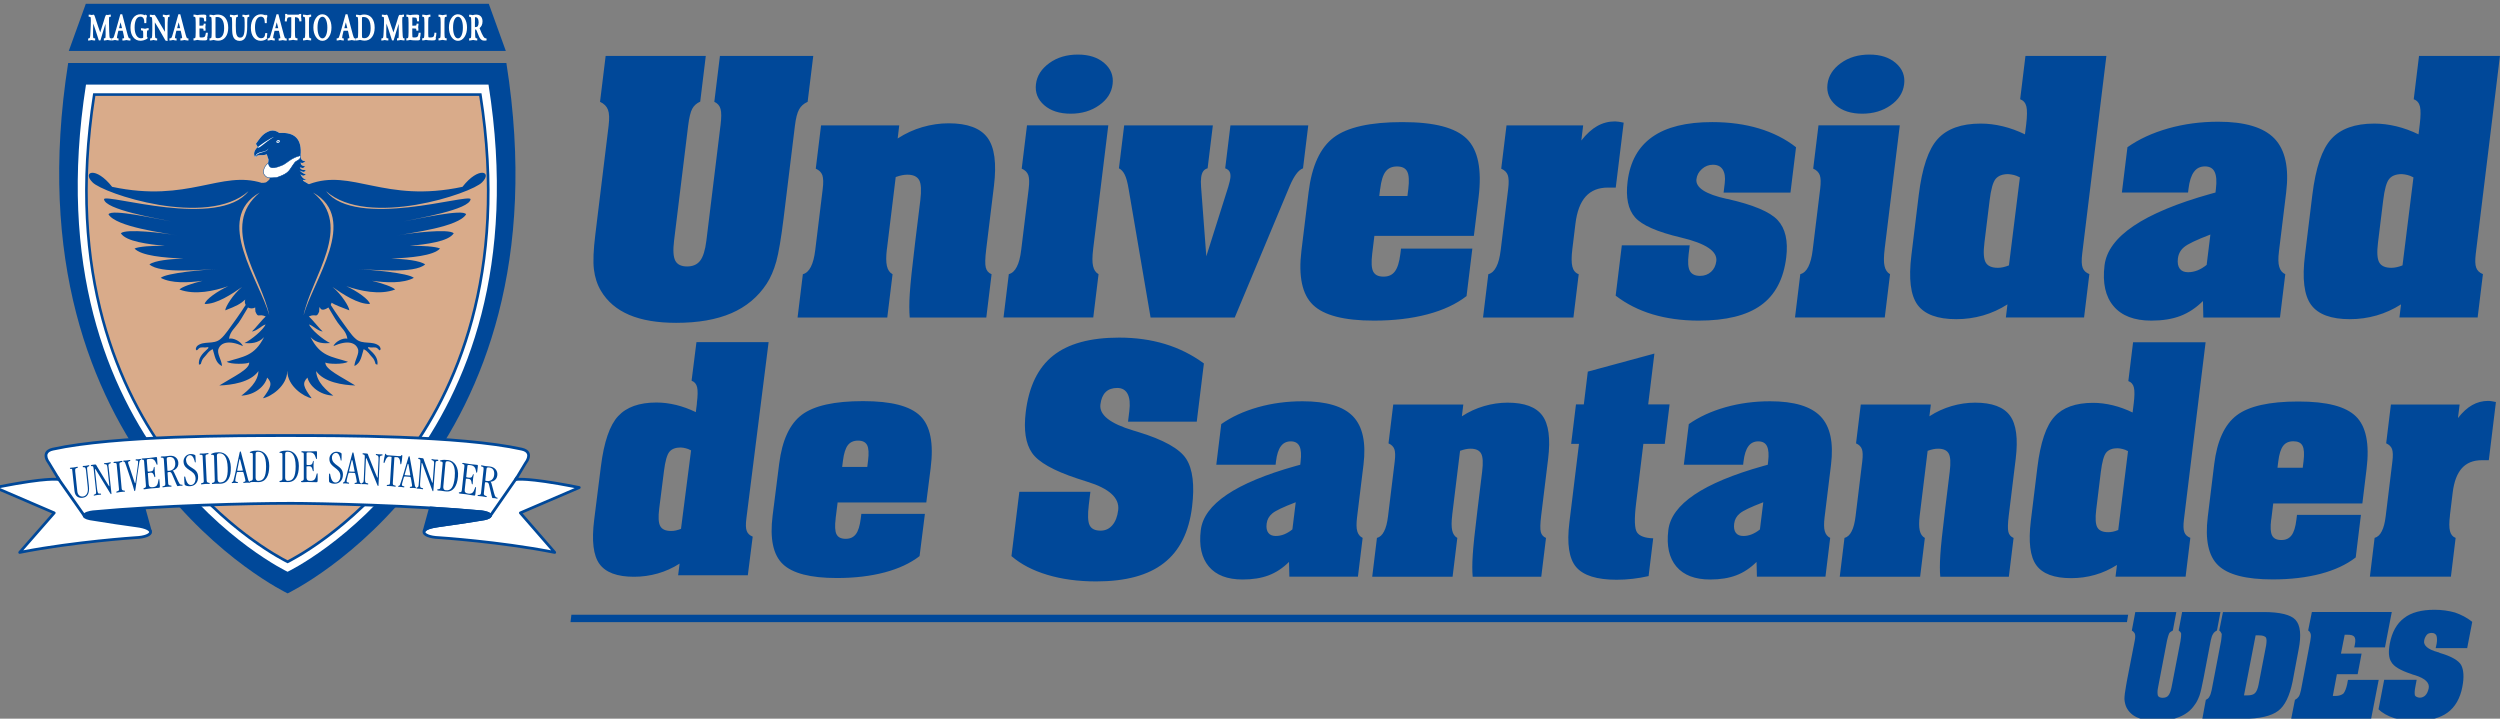 <?xml version="1.0" encoding="UTF-8"?>
<svg id="Capa_1" xmlns="http://www.w3.org/2000/svg" version="1.1" viewBox="0 0 538.73 154.87">
  <rect x="0" y="0" width="538.73" height="154.87" fill="#808080" stroke="none"/>
  <!-- Generator: Adobe Illustrator 29.6.1, SVG Export Plug-In . SVG Version: 2.1.1 Build 9)  -->
  <defs>
    <style>
      .st0, .st1 {
        fill: #004899;
      }

      .st2, .st3 {
        fill: #fff;
      }

      .st3, .st1, .st4 {
        fill-rule: evenodd;
      }

      .st4 {
        fill: #d9ab8a;
      }
    </style>
  </defs>
  <path class="st1" d="M521.43,26.87c.22-1.83.24-3.13.05-3.93-.19-.78-.65-1.3-1.34-1.56l1.14-9.33h17.44l-5.21,42.62c-.17,1.4-.14,2.41.1,3.03.23.62.7,1.07,1.44,1.37l-1.14,9.34h-16.85l.34-2.82c-1.66,1.06-3.43,1.86-5.27,2.39-1.86.53-3.78.8-5.75.8-4.07,0-6.85-1.04-8.36-3.1-1.51-2.06-1.94-5.61-1.32-10.68l1.58-12.93c.72-5.89,2.09-9.95,4.11-12.14,2.01-2.2,5.11-3.3,9.26-3.3,1.55,0,3.14.2,4.76.59,1.61.39,3.19.97,4.76,1.73l.26-2.1ZM517.72,57.19l2.36-18.96c-.46-.25-.9-.43-1.29-.52-.39-.1-.8-.16-1.22-.19-1.23,0-2.14.34-2.72,1.04-.58.7-1.01,2.25-1.3,4.66l-1.11,9.04c-.26,2.1-.17,3.54.27,4.3.44.77,1.3,1.15,2.61,1.15.37,0,.75-.04,1.14-.13.39-.09.81-.21,1.25-.39ZM474.8,68.42l-.08-3.55c-1.5,1.48-3.12,2.55-4.88,3.22-1.76.67-3.85,1-6.27,1-3.65,0-6.36-1.04-8.11-3.11-1.76-2.07-2.41-5.01-1.95-8.79.76-6.22,8.38-11.35,22.84-15.41l1.07-.29.09-.77c.2-1.66.11-2.88-.27-3.67-.38-.8-1.08-1.19-2.09-1.19s-1.8.39-2.38,1.19c-.58.78-.97,2.01-1.17,3.67l-.09.77h-14.26l1.2-9.77c2.46-1.73,5.38-3.08,8.79-4.05,3.4-.96,6.99-1.44,10.77-1.44,5.75,0,9.79,1.21,12.12,3.63,2.33,2.43,3.17,6.3,2.52,11.63l-1.55,12.67c-.18,1.49-.17,2.6.06,3.34.21.75.64,1.28,1.3,1.59l-1.14,9.33h-16.51ZM475.52,57.06l.8-6.52c-2.98,1.14-4.86,2.04-5.64,2.69-.79.64-1.24,1.47-1.36,2.47-.12.96.02,1.69.4,2.2.38.51.98.76,1.79.76.7,0,1.38-.14,2.05-.4.68-.28,1.33-.67,1.97-1.19ZM436.62,26.87c.22-1.83.24-3.13.05-3.93-.19-.78-.65-1.3-1.34-1.56l1.14-9.33h17.44l-5.21,42.62c-.17,1.4-.14,2.41.1,3.03.23.62.7,1.07,1.44,1.37l-1.14,9.34h-16.85l.34-2.82c-1.66,1.06-3.43,1.86-5.27,2.39-1.86.53-3.78.8-5.75.8-4.07,0-6.85-1.04-8.36-3.1-1.5-2.06-1.94-5.61-1.32-10.68l1.58-12.93c.72-5.89,2.09-9.95,4.11-12.14,2.01-2.2,5.11-3.3,9.26-3.3,1.55,0,3.14.2,4.76.59,1.61.39,3.19.97,4.76,1.73l.26-2.1ZM432.91,57.19l2.36-18.96c-.46-.25-.9-.43-1.29-.52-.39-.1-.8-.16-1.22-.19-1.23,0-2.14.34-2.72,1.04-.58.7-1.01,2.25-1.3,4.66l-1.11,9.04c-.26,2.1-.17,3.54.27,4.3.44.77,1.3,1.15,2.62,1.15.37,0,.75-.04,1.14-.13.39-.09.81-.21,1.25-.39ZM410.33,18.13c-.22,1.83-1.19,3.35-2.9,4.55-1.7,1.21-3.75,1.82-6.14,1.82s-4.3-.61-5.7-1.83c-1.4-1.23-2-2.73-1.78-4.54.22-1.81,1.19-3.31,2.89-4.54,1.71-1.23,3.75-1.83,6.15-1.83s4.26.61,5.68,1.83c1.42,1.23,2.02,2.73,1.8,4.54ZM406.13,53.64c-.2,1.66-.22,2.89-.02,3.7.18.82.57,1.4,1.18,1.74l-1.14,9.33h-19.34l1.14-9.33c.72-.2,1.29-.72,1.72-1.58.44-.85.76-2.06.95-3.64l1.61-13.15c.17-1.37.14-2.35-.08-2.97-.23-.61-.69-1.09-1.42-1.4l1.14-9.33h17.52l-3.26,26.62ZM348.16,63.72l1.33-10.85h14.63l-.23,1.88c-.21,1.73-.12,2.95.27,3.65.4.7,1.12,1.05,2.19,1.05.94,0,1.73-.29,2.37-.87.64-.58,1.01-1.35,1.13-2.31.26-2.12-2.26-3.81-7.56-5.07-5.16-1.21-8.48-2.67-9.96-4.37-1.49-1.69-2.02-4.27-1.6-7.7.52-4.27,2.29-7.48,5.32-9.62,3.03-2.14,7.33-3.2,12.91-3.2,3.68,0,7.04.46,10.08,1.37,3.05.92,5.71,2.26,7.99,4.05l-1.2,9.77h-14.41l.25-2.04c.15-1.25,0-2.22-.43-2.92-.45-.7-1.15-1.04-2.11-1.04-.9,0-1.68.3-2.37.91-.69.61-1.09,1.34-1.19,2.2-.22,1.82,1.96,3.24,6.55,4.25h.08c5.6,1.26,9.23,2.79,10.88,4.58,1.66,1.8,2.27,4.46,1.84,8.03-.57,4.66-2.38,8.1-5.45,10.31-3.06,2.21-7.53,3.31-13.44,3.31-3.6,0-6.9-.46-9.9-1.35-2.99-.9-5.64-2.24-7.96-4.02ZM338.83,53.64c-.21,1.71-.21,2.97,0,3.81.2.82.65,1.38,1.37,1.64l-1.14,9.33h-19.48l1.14-9.33c.72-.2,1.29-.72,1.72-1.58.45-.85.76-2.06.95-3.64l1.61-13.16c.17-1.35.13-2.34-.08-2.96-.23-.62-.69-1.09-1.42-1.4l1.14-9.33h16.52l-.4,3.26c1.11-1.42,2.25-2.45,3.43-3.12,1.18-.67,2.46-1,3.85-1,.21,0,.5.03.84.08.34.05.68.11,1.01.19l-1.71,13.99h-1.67c-2.05,0-3.64.64-4.8,1.92-1.16,1.29-1.9,3.25-2.22,5.89l-.66,5.41ZM295.7,54.68c-.22,1.83-.15,3.11.21,3.83.37.73,1.1,1.1,2.22,1.1s1.88-.37,2.45-1.11c.57-.75.97-2.01,1.19-3.82l.14-1.11h15.37l-1.25,10.23c-2.23,1.73-5.05,3.05-8.45,3.94-3.4.9-7.23,1.35-11.53,1.35-6.4,0-10.76-1.13-13.1-3.38-2.34-2.24-3.18-6.14-2.5-11.71l1.54-12.59c.69-5.65,2.5-9.58,5.42-11.79,2.93-2.21,7.85-3.31,14.79-3.31s11.43,1.2,13.87,3.59c2.44,2.39,3.29,6.59,2.56,12.59l-1.02,8.33h-21.44l-.47,3.86ZM297.41,40.71l-.19,1.52h6.07l.19-1.52c.22-1.8.13-3.06-.25-3.77-.38-.72-1.11-1.07-2.19-1.07s-1.9.37-2.46,1.11c-.56.73-.95,1.98-1.16,3.73ZM247.94,68.42l-4.73-27.7c-.24-1.44-.52-2.46-.85-3.1-.31-.63-.73-1.09-1.24-1.35l1.13-9.25h19.11l-1.13,9.25c-.4.1-.72.32-.95.64-.23.34-.37.77-.44,1.31-.04.3-.06.61-.06.91,0,.3.02.68.04,1.13l1.13,14.97,4.73-14.97c.12-.44.23-.83.31-1.16.08-.33.12-.57.14-.72.07-.57.02-1.02-.15-1.35-.16-.33-.48-.58-.96-.76l1.13-9.25h16.77l-1.13,9.25c-.52.2-1.01.61-1.46,1.23-.46.62-.91,1.44-1.36,2.48l-11.89,28.44h-18.14ZM239.76,18.13c-.22,1.83-1.19,3.35-2.9,4.55-1.7,1.21-3.75,1.82-6.14,1.82s-4.3-.61-5.7-1.83c-1.4-1.23-2-2.73-1.78-4.54.22-1.81,1.19-3.31,2.89-4.54,1.7-1.23,3.75-1.83,6.15-1.83s4.26.61,5.68,1.83c1.42,1.23,2.02,2.73,1.8,4.54ZM235.57,53.64c-.2,1.66-.22,2.89-.02,3.7.18.82.57,1.4,1.18,1.74l-1.14,9.33h-19.34l1.14-9.33c.72-.2,1.29-.72,1.72-1.58.45-.85.76-2.06.95-3.64l1.61-13.15c.17-1.37.14-2.35-.08-2.97-.23-.61-.69-1.09-1.42-1.4l1.14-9.33h17.52l-3.26,26.62ZM191.12,53.64c-.2,1.61-.19,2.83,0,3.67.19.85.59,1.44,1.22,1.78l-1.14,9.33h-19.33l1.14-9.33c.72-.2,1.29-.72,1.72-1.58.44-.85.76-2.06.95-3.64l1.61-13.16c.17-1.35.13-2.34-.08-2.96-.23-.62-.69-1.09-1.42-1.4l1.14-9.33h16.85l-.34,2.82c1.69-1.1,3.47-1.91,5.33-2.45,1.87-.54,3.75-.82,5.66-.82,4.04,0,6.84,1.04,8.36,3.1,1.53,2.06,1.99,5.52,1.4,10.39l-1.67,13.66c-.24,1.92-.27,3.24-.09,3.93.17.68.59,1.18,1.25,1.44l-1.14,9.33h-16.5c-.12-1.38-.13-3.11.01-5.18.13-2.07.51-5.75,1.16-11.04l1.11-9.04c.26-2.15.18-3.62-.26-4.37-.44-.77-1.29-1.15-2.54-1.15-.34,0-.71.04-1.1.11-.39.08-.86.2-1.4.4l-1.89,15.48ZM155.26,27.08c.21-1.71.22-2.91.01-3.6-.19-.71-.65-1.23-1.34-1.54l1.21-9.89h20.11l-1.21,9.89c-.83.37-1.45.92-1.84,1.64-.41.73-.7,1.9-.9,3.5l-2.43,19.86c-.54,4.39-1.07,7.53-1.59,9.42-.54,1.9-1.22,3.48-2.06,4.77-1.88,2.87-4.43,4.99-7.63,6.37-3.21,1.38-7.17,2.07-11.88,2.07-4.06,0-7.43-.57-10.13-1.72-2.69-1.15-4.73-2.88-6.1-5.21-.8-1.35-1.29-2.89-1.5-4.61-.2-1.71-.1-4.16.29-7.34l.36-2.97,2.52-20.63c.19-1.56.14-2.71-.14-3.44-.28-.75-.85-1.31-1.71-1.71l1.21-9.89h21.58l-1.2,9.85c-.77.34-1.36.86-1.72,1.54-.37.67-.66,1.9-.88,3.64l-3.04,24.81c-.25,2.04-.16,3.45.27,4.29.43.82,1.28,1.24,2.54,1.24s2.2-.42,2.83-1.26c.63-.83,1.07-2.25,1.32-4.26l3.04-24.81Z"/>
  <path class="st1" d="M527.95,111.03c-.19,1.53-.19,2.66,0,3.41.18.74.59,1.24,1.22,1.47l-1.02,8.36h-17.46l1.02-8.36c.65-.18,1.16-.65,1.54-1.42.4-.76.68-1.85.85-3.26l1.44-11.79c.15-1.21.12-2.1-.07-2.65-.2-.56-.62-.97-1.27-1.26l1.02-8.36h14.81l-.36,2.92c.99-1.27,2.01-2.2,3.07-2.8,1.06-.6,2.21-.9,3.45-.9.19,0,.45.02.75.07.3.05.61.1.91.17l-1.53,12.54h-1.5c-1.84,0-3.27.58-4.3,1.72-1.04,1.16-1.7,2.91-1.99,5.28l-.59,4.85ZM489.42,111.95c-.2,1.64-.14,2.79.19,3.43.33.66.99.99,1.99.99s1.68-.33,2.2-1c.51-.67.87-1.8,1.06-3.42l.12-1h13.78l-1.12,9.17c-2,1.55-4.53,2.73-7.57,3.53-3.04.8-6.48,1.21-10.33,1.21-5.73,0-9.64-1.01-11.74-3.03-2.1-2.01-2.85-5.51-2.24-10.49l1.38-11.28c.62-5.06,2.24-8.59,4.86-10.57,2.62-1.98,7.04-2.97,13.26-2.97s10.25,1.08,12.43,3.22c2.18,2.14,2.95,5.9,2.29,11.28l-.91,7.47h-19.21l-.42,3.46ZM490.95,99.43l-.17,1.36h5.44l.17-1.36c.2-1.61.12-2.74-.22-3.38-.34-.65-.99-.96-1.97-.96s-1.71.33-2.21,1c-.5.66-.85,1.78-1.04,3.34ZM459.79,87.03c.2-1.64.22-2.81.05-3.52-.17-.7-.58-1.17-1.2-1.39l1.02-8.36h15.63l-4.67,38.2c-.15,1.26-.13,2.16.09,2.72.2.56.63.96,1.29,1.22l-1.02,8.37h-15.1l.31-2.53c-1.49.95-3.07,1.67-4.73,2.14-1.67.48-3.38.71-5.15.71-3.65,0-6.14-.93-7.49-2.78-1.35-1.85-1.74-5.03-1.19-9.57l1.42-11.59c.65-5.28,1.87-8.92,3.69-10.88,1.8-1.97,4.58-2.96,8.3-2.96,1.39,0,2.81.18,4.26.53,1.44.35,2.86.87,4.26,1.55l.23-1.88ZM456.46,114.21l2.11-16.99c-.41-.23-.8-.39-1.16-.46-.35-.09-.72-.15-1.09-.17-1.1,0-1.92.31-2.44.93-.52.62-.9,2.02-1.17,4.18l-.99,8.1c-.23,1.88-.15,3.17.24,3.85.39.69,1.17,1.03,2.34,1.03.33,0,.67-.03,1.02-.11.35-.08.73-.19,1.12-.35ZM413.69,111.03c-.18,1.44-.17,2.54,0,3.29.17.76.53,1.29,1.1,1.6l-1.02,8.36h-17.32l1.02-8.36c.65-.18,1.16-.65,1.54-1.42.4-.76.68-1.85.85-3.26l1.44-11.79c.15-1.21.12-2.1-.07-2.65-.2-.56-.62-.97-1.27-1.26l1.02-8.36h15.1l-.31,2.53c1.51-.99,3.11-1.71,4.78-2.2,1.68-.49,3.36-.74,5.08-.74,3.63,0,6.13.93,7.49,2.78,1.37,1.85,1.78,4.95,1.25,9.31l-1.5,12.25c-.21,1.72-.24,2.9-.08,3.52.15.61.53,1.05,1.12,1.29l-1.02,8.36h-14.78c-.11-1.23-.11-2.79.01-4.65.11-1.86.46-5.15,1.04-9.89l.99-8.1c.24-1.93.16-3.24-.23-3.92-.39-.69-1.15-1.03-2.28-1.03-.31,0-.64.03-.99.1-.35.07-.77.18-1.26.36l-1.7,13.88ZM378.6,124.27l-.08-3.18c-1.34,1.33-2.79,2.29-4.38,2.89-1.58.6-3.45.9-5.62.9-3.27,0-5.7-.93-7.27-2.79-1.57-1.86-2.16-4.49-1.74-7.87.68-5.57,7.51-10.17,20.47-13.81l.96-.26.08-.69c.18-1.48.1-2.58-.24-3.29-.34-.71-.97-1.06-1.88-1.06s-1.62.35-2.14,1.06c-.52.7-.87,1.8-1.05,3.29l-.08.69h-12.78l1.07-8.76c2.21-1.55,4.82-2.76,7.88-3.63,3.05-.86,6.26-1.29,9.65-1.29,5.15,0,8.77,1.09,10.86,3.25,2.09,2.18,2.84,5.64,2.26,10.42l-1.39,11.35c-.16,1.34-.15,2.33.05,2.99.19.67.57,1.14,1.16,1.43l-1.02,8.36h-14.8ZM379.25,114.08l.72-5.85c-2.67,1.02-4.36,1.82-5.05,2.41-.71.58-1.11,1.31-1.22,2.21-.11.86.02,1.52.36,1.97.34.45.88.68,1.61.68.62,0,1.24-.12,1.83-.36.61-.25,1.2-.6,1.76-1.06ZM355.27,124.14c-1.14.26-2.29.46-3.46.59-1.16.14-2.31.2-3.45.2-4.25,0-7.14-.91-8.7-2.72-1.55-1.81-2.04-5.03-1.47-9.63l2.07-16.93h-1.69l1.04-8.5h1.69l.86-7.07,14.35-3.89-1.34,10.96h4.61l-1.04,8.5h-4.61l-1.56,12.78c-.42,3.41-.35,5.51.2,6.31.56.79,1.72,1.21,3.48,1.26l-.99,8.13ZM312.94,111.03c-.18,1.44-.17,2.54,0,3.29.17.76.53,1.29,1.1,1.6l-1.02,8.36h-17.32l1.02-8.36c.65-.18,1.16-.65,1.54-1.42.4-.76.68-1.85.85-3.26l1.44-11.79c.15-1.21.12-2.1-.07-2.65-.2-.56-.62-.97-1.27-1.26l1.02-8.36h15.1l-.31,2.53c1.51-.99,3.11-1.71,4.78-2.2,1.68-.49,3.36-.74,5.07-.74,3.63,0,6.13.93,7.49,2.78,1.37,1.85,1.78,4.95,1.25,9.31l-1.5,12.25c-.21,1.72-.24,2.9-.08,3.52.15.61.53,1.05,1.12,1.29l-1.02,8.36h-14.78c-.11-1.23-.11-2.79.01-4.65.11-1.86.46-5.15,1.04-9.89l.99-8.1c.24-1.93.16-3.24-.23-3.92-.39-.69-1.15-1.03-2.28-1.03-.31,0-.64.03-.99.1-.35.07-.77.18-1.26.36l-1.7,13.88ZM277.85,124.27l-.08-3.18c-1.34,1.33-2.79,2.29-4.38,2.89-1.58.6-3.45.9-5.62.9-3.27,0-5.7-.93-7.27-2.79-1.57-1.86-2.16-4.49-1.74-7.87.68-5.57,7.51-10.17,20.47-13.81l.96-.26.08-.69c.18-1.48.1-2.58-.24-3.29-.34-.71-.97-1.06-1.88-1.06s-1.62.35-2.14,1.06c-.52.7-.87,1.8-1.05,3.29l-.08.69h-12.78l1.07-8.76c2.21-1.55,4.82-2.76,7.88-3.63,3.05-.86,6.26-1.29,9.65-1.29,5.15,0,8.77,1.09,10.86,3.25,2.09,2.18,2.84,5.64,2.26,10.42l-1.39,11.35c-.16,1.34-.15,2.33.05,2.99.19.67.57,1.14,1.16,1.43l-1.02,8.36h-14.8ZM278.5,114.08l.72-5.85c-2.67,1.02-4.36,1.82-5.05,2.41-.7.58-1.11,1.31-1.22,2.21-.11.86.02,1.52.36,1.97.34.45.88.68,1.6.68.62,0,1.24-.12,1.83-.36.61-.25,1.2-.6,1.76-1.06ZM217.96,119.85l1.7-13.87h15.31l-.34,2.79c-.26,2.16-.21,3.64.17,4.41.38.78,1.17,1.17,2.36,1.17,1.02,0,1.87-.38,2.54-1.17.67-.77,1.09-1.86,1.26-3.25.32-2.61-1.91-4.66-6.69-6.13-.92-.29-1.61-.51-2.08-.67-5.16-1.7-8.44-3.55-9.8-5.54-1.38-1.99-1.82-4.93-1.35-8.8.67-5.51,2.64-9.56,5.9-12.15,3.26-2.59,8-3.89,14.22-3.89,3.56,0,6.85.46,9.89,1.38,3.03.92,5.82,2.31,8.38,4.19l-1.54,12.55h-14.81l.28-2.29c.2-1.62.08-2.85-.37-3.7-.45-.85-1.2-1.28-2.23-1.28s-1.91.29-2.51.9c-.61.6-.97,1.48-1.12,2.66-.28,2.25,2.09,4.12,7.09,5.61.44.14.75.23.96.29,5.57,1.69,9.05,3.64,10.46,5.85,1.4,2.21,1.81,5.65,1.24,10.32-.67,5.45-2.69,9.48-6.08,12.11-3.38,2.64-8.24,3.95-14.58,3.95-3.9,0-7.41-.48-10.53-1.42-3.13-.94-5.7-2.28-7.72-4.03Z"/>
  <path class="st1" d="M512.55,152.86l1.22-6.37h7l-.25,1.34c-.21.96-.21,1.68-.13,2.01.17.29.59.5,1.09.5.46,0,.88-.21,1.17-.5.34-.33.59-.92.71-1.51.25-1.17-.75-2.14-2.89-2.81-.42-.08-.75-.25-.88-.29-2.3-.75-3.77-1.63-4.27-2.56-.59-.88-.67-2.22-.34-3.98.46-2.47,1.51-4.32,3.06-5.49,1.55-1.22,3.77-1.8,6.58-1.8,1.55,0,3.06.21,4.4.59,1.34.46,2.64,1.13,3.73,2.01l-1.09,5.66h-6.79l.21-.96c.13-.75.08-1.34-.04-1.72-.17-.38-.54-.59-1.01-.59s-.84.13-1.05.38c-.25.29-.5.71-.59,1.26-.21,1.05.8,1.93,2.98,2.51.17,0,.34.17.42.17,2.47.71,4.02,1.63,4.57,2.6.54,1.01.67,2.64.25,4.73-.46,2.43-1.55,4.32-3.14,5.49-1.63,1.22-3.98,1.8-6.79,1.8-1.76,0-3.35-.25-4.78-.59-1.42-.46-2.56-1.13-3.35-1.89M493.74,154.87l.8-4.06c.34-.17.59-.38.8-.67.21-.29.38-.84.5-1.42l2.01-10.6c.13-.67.17-1.22.08-1.51-.08-.29-.25-.59-.54-.75l.8-3.98h17.22l-1.47,7.63h-6.62l.13-.59c.17-.8.13-1.42-.13-1.72-.25-.29-.71-.42-1.47-.42h-.59l-.8,4.06h4.44l-.84,4.44h-4.48l-.88,4.69h.59c.75,0,1.3-.21,1.68-.5.34-.38.63-1.13.84-2.09.04-.21.08-.46.08-.5.04-.08.04-.25.08-.38h6.62l-1.63,8.38h-17.22ZM483.56,149.85h.75c.75,0,1.3-.17,1.59-.46.34-.29.63-.96.8-1.84l1.63-8.46c.13-.84.13-1.42-.04-1.72-.25-.29-.75-.46-1.51-.46h-.71l-2.51,12.95ZM474.59,154.87l.75-4.06c.34-.17.63-.38.75-.67.21-.29.38-.84.5-1.42l2.05-10.68c.08-.59.13-1.13.13-1.42-.13-.29-.29-.59-.54-.75l.8-3.98h8.76c3.56,0,5.87.59,6.87,1.68,1.05,1.13,1.3,3.27.67,6.41l-1.3,6.91c-.63,3.1-1.68,5.24-3.1,6.29-1.47,1.13-4.02,1.72-7.58,1.72h-8.76ZM469.89,137.95c.13-.59.13-1.13.13-1.42-.08-.29-.29-.5-.54-.67l.75-3.98h8.26l-.75,3.98c-.34.17-.71.46-.84.75-.21.29-.38.84-.5,1.42l-1.55,8.09c-.34,1.76-.63,3.06-.88,3.77-.29.75-.63,1.51-1.05,2.01-.8,1.22-2.01,2.1-3.31,2.6-1.3.54-2.98.84-4.9.84-1.63,0-3.02-.25-4.02-.67-1.13-.46-1.93-1.22-2.43-2.18-.25-.5-.42-1.17-.46-1.84,0-.67.13-1.72.38-3.06l.21-1.17,1.63-8.38c.13-.59.13-1.13.04-1.42-.08-.29-.42-.59-.67-.75l.75-3.98h8.84l-.75,3.98c-.34.17-.67.38-.8.63-.13.29-.29.8-.46,1.55l-1.93,10.1c-.17.8-.13,1.38-.04,1.72.08.29.5.5,1.01.5.54,0,1.01-.17,1.22-.46.29-.29.54-.96.71-1.76l1.97-10.18Z"/>
  <polygon class="st1" points="458.34 134.06 122.94 134.06 123.13 132.47 458.6 132.47 458.34 134.06"/>
  <path class="st1" d="M109.12,13.58c13.51,85.39-47.14,114.29-47.14,114.29,0,0-60.72-28.9-47.29-114.29h94.44Z"/>
  <path class="st3" d="M105.27,18.23c12.41,78.43-43.3,104.98-43.3,104.98,0,0-55.77-26.54-43.44-104.98h86.74Z"/>
  <path class="st4" d="M103.5,20.39c11.9,75.22-41.53,100.67-41.53,100.67,0,0-53.49-25.45-41.66-100.67h83.19Z"/>
  <path class="st0" d="M61.97,121.38l-.12-.06c-.13-.06-13.57-6.57-25.37-22.22-10.89-14.43-22.57-39.81-16.45-78.76l.04-.24h83.68l.04.24c6.16,38.96-5.49,64.33-16.35,78.76-11.78,15.64-25.2,22.15-25.33,22.22l-.12.06ZM20.55,20.67c-6.01,38.62,5.58,63.77,16.38,78.08,11.11,14.73,23.66,21.29,25.04,21.98,1.38-.69,13.93-7.27,25.02-22.01,10.76-14.31,22.31-39.46,16.27-78.06H20.55Z"/>
  <path class="st1" d="M31.02,109.45c-3.78.26-7.57.51-11,.84-2.07.26-2.62,1.1-.61,1.5,2.02.37,9.38,1.43,9.94,1.5,1.21.22,2.37.33,3.03,1.1l-1.36-4.95Z"/>
  <path class="st0" d="M32.38,114.7c-.09,0-.17-.04-.23-.11-.51-.6-1.39-.75-2.42-.92l-.43-.08c-.64-.08-7.93-1.14-9.94-1.5-1.02-.2-1.52-.54-1.51-1,.03-.76,1.5-1.02,2.13-1.1,3.44-.33,7.29-.59,11.01-.84.14,0,.28.08.31.22l1.36,4.95c.04.14-.02.28-.15.34-.04.02-.09.03-.14.03ZM18.46,111.12s.16.21,1.02.38c1.99.36,9.27,1.41,9.92,1.5l.44.08c.73.13,1.44.25,2.02.54l-1.06-3.85c-3.64.25-7.39.5-10.74.83-1.09.14-1.55.42-1.59.53h0Z"/>
  <path class="st3" d="M61.89,108.46c7.16,0,27.24.44,41.91,1.83,2.07.26,2.57,1.1.55,1.5-2.02.37-9.33,1.47-9.89,1.5-4.49.55-3.83,2.42.2,2.56,0,0,13.32.88,24.87,3.19l-7.41-8.53,12.71-5.46c-11.6-2.31-13.72-1.72-13.72-1.72l2.12-3.52c.86-1.14,1.21-2.6-.81-3.04-13.57-3-41.41-2.93-50.54-2.93s-36.92-.07-50.49,2.93c-2.02.44-1.66,1.9-.81,3.04l2.12,3.52s-2.17-.59-13.72,1.72l12.71,5.46-7.47,8.53c11.6-2.31,24.92-3.19,24.92-3.19,4.03-.15,4.69-2.01.2-2.56-.55-.04-7.92-1.14-9.94-1.5-2.02-.4-1.46-1.25.61-1.5,14.63-1.39,34.75-1.83,41.86-1.83Z"/>
  <path class="st0" d="M4.24,119.35c-.11,0-.21-.06-.26-.15-.06-.11-.05-.25.03-.35l7.19-8.22-12.33-5.3c-.12-.05-.19-.18-.18-.31.01-.13.11-.24.24-.26,8.49-1.7,11.95-1.84,13.21-1.78l-1.81-3c-.64-.85-.87-1.69-.63-2.34.21-.57.76-.96,1.63-1.15,13.3-2.94,39.91-2.92,49.92-2.94h1.27c10.04,0,36.67,0,49.97,2.94.87.19,1.42.58,1.63,1.15.24.65.01,1.49-.65,2.36l-1.79,2.98c1.26-.05,4.71.09,13.21,1.78.13.03.23.13.24.26.01.13-.06.26-.18.31l-12.33,5.3,7.15,8.22c.08.1.1.24.03.35-.06.11-.19.17-.32.14-11.4-2.28-24.69-3.17-24.83-3.18-2.17-.08-3.55-.65-3.59-1.48-.03-.81,1.16-1.41,3.37-1.68.56-.04,7.9-1.14,9.87-1.5.92-.18,1.04-.41,1.04-.41-.04-.08-.49-.36-1.57-.5-14.58-1.38-34.51-1.83-41.88-1.83s-27.3.45-41.84,1.83c-1.09.14-1.55.42-1.59.53,0,0,.13.2,1.02.38,2.12.39,9.41,1.46,9.9,1.5,2.22.27,3.42.87,3.38,1.68-.04.84-1.41,1.4-3.59,1.48-.12,0-13.42.9-24.87,3.18-.02,0-.04,0-.06,0ZM61.89,108.16c7.38,0,27.34.45,41.94,1.83.78.1,2.08.37,2.11,1.09.02.46-.49.8-1.52,1.01-2.06.37-9.35,1.47-9.93,1.51-2.33.29-2.83.87-2.82,1.06.01.25.79.83,3.02.91.14,0,12.82.86,24.06,3.02l-6.84-7.87c-.06-.07-.09-.17-.07-.26.02-.09.09-.17.17-.21l11.82-5.08c-10.44-2.03-12.55-1.56-12.63-1.54-.12.03-.24-.02-.32-.11-.07-.1-.08-.23-.02-.33l2.12-3.52c.54-.72.75-1.37.58-1.82-.14-.37-.54-.63-1.2-.77-13.23-2.93-39.81-2.91-49.84-2.92h-1.27c-10,0-36.56,0-49.79,2.92-.66.14-1.06.4-1.2.77-.16.45.04,1.1.56,1.79l2.14,3.54c.06.1.06.24-.02.34-.07.1-.2.14-.32.11-.09-.02-2.24-.49-12.63,1.54l11.82,5.08c.09.04.15.12.17.21s0,.19-.07.26l-6.89,7.87c11.28-2.16,23.96-3.01,24.09-3.02,2.24-.08,3.01-.66,3.03-.91,0-.18-.5-.77-2.84-1.06-.55-.04-7.99-1.15-9.95-1.5-1.02-.2-1.52-.54-1.51-1,.03-.76,1.5-1.02,2.13-1.1,14.56-1.39,34.52-1.83,41.9-1.83Z"/>
  <path class="st1" d="M92.76,109.45c3.83.26,7.57.51,11.05.84,2.07.26,2.57,1.1.55,1.5-2.02.37-9.33,1.43-9.89,1.5-1.21.22-2.42.33-3.08,1.1l1.36-4.95Z"/>
  <path class="st0" d="M91.4,114.7s-.1-.01-.14-.03c-.12-.07-.19-.21-.15-.34l1.36-4.95c.04-.14.16-.23.31-.22,4.01.27,7.61.52,11.05.84.78.1,2.08.37,2.11,1.09.02.46-.49.8-1.52,1.01-2.02.37-9.29,1.42-9.91,1.5l-.45.08c-1,.17-1.94.33-2.44.92-.06.07-.14.11-.23.11ZM92.98,109.77l-1.06,3.86c.58-.29,1.3-.42,2.04-.54l.46-.08c.63-.08,7.88-1.14,9.89-1.5.92-.18,1.04-.41,1.04-.41-.04-.08-.49-.36-1.57-.5-3.36-.32-6.88-.56-10.78-.82Z"/>
  <path class="st3" d="M111.37,102.93l-5.75,8.28,5.75-8.28Z"/>
  <path class="st0" d="M105.62,111.51c-.06,0-.12-.02-.17-.05-.08-.06-.13-.15-.13-.25,0-.06.02-.12.05-.17l5.75-8.28c.09-.14.28-.17.42-.08.08.06.13.15.13.25,0,.06-.02.12-.05.17l-5.75,8.28c-.06.08-.15.13-.25.13Z"/>
  <path class="st3" d="M12.41,102.93l5.8,8.28-5.8-8.28Z"/>
  <path class="st0" d="M18.21,111.51c-.09,0-.19-.04-.25-.13l-5.8-8.28c-.04-.05-.05-.11-.05-.17,0-.09.04-.19.13-.25.14-.1.32-.06.42.07l5.8,8.28c.04.05.05.11.05.17,0,.09-.04.19-.13.25-.05.04-.11.05-.17.05Z"/>
  <g>
    <path class="st1" d="M44.85,104c-.25-.05-.31-.23-.32-.53l-.24-5.14c0-.2.05-.35.24-.39.31-.07.42-.06.41-.18,0-.09-.08-.13-.21-.12-.2.01-.49.07-.78.09-.27.02-.52-.01-.75,0-.15,0-.19.07-.19.14,0,.16.09.11.39.14.18.02.26.08.27.36l.24,5.19c.02.37,0,.42-.28.51-.16.05-.33.07-.32.2,0,.12.07.11.18.11.09,0,.13-.05.76-.09.63-.04.68,0,.76,0,.16,0,.2-.06.2-.11,0-.15-.2-.15-.38-.18Z"/>
    <path class="st1" d="M47.17,97.45c-.6.02-1.02.08-1.4.25-.27.12-.3.12-.3.21,0,.07.06.08.17.09.36.02.48.04.49.35l.15,5.07c.01.36-.07.52-.33.58-.24.05-.29.06-.29.18,0,.1.06.13.18.12.13,0,.35-.05.67-.06.4-.02.7,0,.98,0,1.59-.06,2.32-1.4,2.25-3.58-.06-1.97-1.1-3.26-2.58-3.2ZM47.51,103.97c-.45.02-.61-.29-.62-.71l-.15-4.98c-.01-.4.07-.57.53-.59.94-.04,1.73.75,1.8,3.1.07,2.33-.51,3.13-1.57,3.17Z"/>
    <path class="st1" d="M26.55,105.68c-.25-.03-.32-.22-.34-.51l-.47-5.12c-.02-.2.03-.35.22-.41.31-.09.42-.08.41-.21,0-.09-.09-.13-.21-.11-.2.02-.49.1-.77.14-.26.03-.52.02-.75.05-.15.02-.19.09-.18.15.01.16.09.1.4.12.19,0,.26.06.29.35l.48,5.17c.03.37.01.42-.26.53-.16.06-.32.09-.31.22.01.12.07.11.18.1.09-.01.12-.06.75-.13.63-.08.68-.04.76-.05.16-.02.2-.07.19-.12-.01-.15-.21-.13-.38-.15Z"/>
    <path class="st1" d="M30.27,98.89c-.12.01-.25.07-.42.08-.26.03-.42,0-.49,0-.08,0-.14.07-.14.16,0,.12.08.11.29.12.17,0,.23.08.24.25.02.23,0,.58-.38,3.17-.19,1.25-.18,1.46-.25,1.47-.07,0-.1-.13-.9-2.52-.57-1.71-.62-1.79-.63-1.91,0-.12.05-.24.15-.28.3-.09.35-.1.34-.2,0-.06-.05-.12-.13-.11-.14.01-.34.08-.71.11-.42.04-.41,0-.58.02-.08,0-.11.1-.11.15,0,.03.04.06.25.13.2.06.34.79,1.61,4.48.37,1.05.49,1.83.6,1.82s.16-.1.24-.82c.19-1.56.54-4,.72-5.11.09-.58.12-.61.19-.7.14-.17.25-.04.23-.2,0-.09-.05-.11-.16-.1Z"/>
    <path class="st1" d="M40.08,99.15c-.02-.55.36-1.03.82-1.06.4-.02.75.27,1.02,1.18.06.22.05.39.17.38.09,0,.09-.03.07-.57-.04-.87-.04-.93-.1-.99-.13-.13-.64-.28-1.02-.25-.86.05-1.53.8-1.49,1.66.09,1.95,2.5,1.69,2.59,3.54.04.79-.36,1.43-.96,1.47-.54.03-.97-.4-1.25-1.68-.02-.1-.03-.16-.14-.15-.1,0-.13.03-.09.76.04.94.08,1.05.22,1.13.2.13.57.23,1.09.2,1.04-.06,1.73-.88,1.68-2.08-.1-2.1-2.5-1.67-2.59-3.53Z"/>
    <path class="st1" d="M23.38,100.52c-.04-.34,0-.52.21-.59.21-.07.31-.09.29-.21-.01-.09-.04-.12-.16-.1-.17.02-.35.09-.55.12-.41.06-.54.03-.64.05-.06,0-.11.07-.11.14.01.1.14.12.33.12.21,0,.34.14.4.73l.41,3.84c.01.09,0,.15-.03.15-.04,0-.08-.03-1.01-1.58l-1.61-2.67c-.14-.23-.19-.43-.33-.42h-.18c-.14.03-.45.06-.63.08-.07.01-.2.04-.19.15.01.14.1.11.33.12.18,0,.23.18.27.54l.52,4.85c.03.31.02.54-.14.63-.1.06-.39.12-.37.24,0,.06.04.1.11.09.15-.02.27-.08.72-.14.51-.07.53-.03.64-.05.08-.01.13-.04.13-.13-.02-.18-.22-.1-.48-.12-.23-.02-.33-.36-.44-1.38l-.39-3.67c-.02-.2,0-.23.04-.24.09-.01.1.16,1.61,2.58,1.7,2.73,1.69,2.84,1.8,2.83.1-.01.1-.02.07-.32l-.61-5.65Z"/>
    <path class="st1" d="M34.28,103.21c-.08,0-.11.05-.16.37-.14.91-.33,1.32-1.21,1.41-.57.06-.83-.15-.87-.64l-.18-2.29c0-.12,0-.14.5-.2.49-.06.65.11.83.65.08.24.12.33.18.32.06,0,.1-.04.09-.17-.02-.3-.09-.68-.11-1.01-.03-.42,0-.61-.03-.84-.01-.16-.03-.21-.09-.2-.08,0-.07.06-.15.46-.07.37-.26.49-.85.55-.38.04-.4.02-.42-.15l-.18-2.29c-.01-.18.05-.25.57-.3.81-.08,1.16.19,1.48,1.02.09.23.09.26.18.26.1-.01.1-.08,0-1.24-.03-.43-.05-.45-.24-.43-.19.02-.64.11-1.53.2-.77.08-1.18.08-1.39.1-.17.02-.23.08-.22.15.01.14.15.09.37.13.12.02.18.1.2.33l.39,5.14c.03.4-.02.52-.3.6-.16.05-.23.09-.23.18,0,.12.1.13.29.11.36-.04.66-.11,1.14-.16.62-.06,1.34-.09,1.88-.15.26-.03.26-.05.2-.85-.08-1.03-.08-1.06-.15-1.05Z"/>
    <path class="st1" d="M38.91,104.42c-.36-.11-.67-1.16-1.44-2.7-.14-.26-.24-.22-.25-.29,0-.06.17-.01.52-.25.51-.36.73-.87.69-1.47-.06-.92-.76-1.58-1.85-1.49-.34.03-.69.1-1.07.13-.23.02-.46,0-.69.01-.13.01-.19.07-.18.15,0,.14.2.09.41.13.21.04.25.19.27.56l.3,4.94c.02.36-.03.5-.2.56-.34.13-.44.1-.43.22,0,.09.06.1.22.09.13-.01.2-.06.81-.11.56-.04.71-.01.8-.02.12,0,.16-.06.16-.13,0-.13-.14-.08-.43-.16-.23-.05-.3-.22-.31-.48l-.13-2.19c0-.15.04-.19.32-.21.35-.03.47.09.65.47,1.01,2.29,1.05,2.59,1.21,2.58.15-.01.33-.07.49-.08.24-.02.33.02.44,0,.09,0,.14-.04.13-.13,0-.15-.13-.05-.43-.14ZM36.45,101.46c-.36.03-.37-.01-.37-.09l-.15-2.38c-.02-.34.04-.47.55-.51.76-.06,1.23.36,1.29,1.35.06,1.01-.57,1.56-1.32,1.62Z"/>
    <path class="st1" d="M68.36,101.99c-.08,0-.11.04-.18.36-.21.89-.43,1.28-1.31,1.28-.57,0-.82-.23-.82-.72v-2.3c0-.12.02-.14.51-.15.5-.01.64.18.78.74.06.25.09.34.16.34s.1-.03.1-.16c0-.3-.04-.68-.04-1.02,0-.42.04-.61.04-.84,0-.16,0-.21-.07-.21-.08,0-.07.05-.18.44-.1.36-.29.46-.89.46-.39,0-.4-.02-.4-.19v-2.3c0-.18.06-.24.59-.24.81,0,1.14.3,1.4,1.17.07.24.07.27.16.27.1,0,.1-.07.1-1.24,0-.43-.02-.45-.21-.45s-.64.04-1.54.04c-.77,0-1.18-.04-1.4-.04-.17,0-.23.05-.23.13,0,.14.14.1.36.17.12.03.17.12.17.35v5.16c0,.4-.06.51-.35.57-.17.03-.24.06-.24.16,0,.12.09.14.28.14.36,0,.67-.04,1.15-.04.62,0,1.34.04,1.88.04.26,0,.27-.02.27-.83,0-1.03,0-1.06-.07-1.06Z"/>
    <path class="st1" d="M89.75,105.04c-.05-.03-.11-.05-.17-.07-.1-.05-.17-.23-.2-.43-.49-2.77-.74-4.09-1.07-5.97-.03-.19-.05-.26-.14-.26-.09,0-.13.1-.19.3-.6,1.95-1.17,4.16-1.79,5.87-.1.28-.37.13-.38.33,0,.07.03.12.09.12.06,0,.1-.03.52,0,.21.02.4.07.56.09.1,0,.16,0,.16-.1,0-.12-.11-.12-.28-.17-.23-.06-.26-.18-.25-.3,0-.15.06-.32.32-1.26.14-.5.19-.53.34-.52l1.05.08c.16.01.2.1.27.55.15.94.22,1.25.21,1.35-.01.22-.13.25-.25.24-.15-.01-.24.03-.25.12,0,.09.07.12.15.13.17.01.41,0,.65,0,.18.01.32.05.48.07,0-.02-.02-.04-.01-.06,0-.07.1-.1.19-.11ZM87.74,102.44c-.52-.04-.55-.05-.54-.12,0-.05.09-.35.57-2.03.08-.29.09-.34.16-.33.05,0,.09.05.12.22.22,1.4.38,2.09.37,2.23,0,.08-.02.08-.66.03Z"/>
    <path class="st1" d="M94.44,99.19c0-.09-.02-.13-.14-.14-.17-.02-.36,0-.56-.01-.41-.04-.54-.1-.64-.11-.06,0-.12.04-.13.11,0,.1.12.15.3.2.21.05.31.22.26.81l-.29,3.85c0,.09-.02.15-.06.14-.04,0-.07-.05-.7-1.79l-1.09-3c-.09-.26-.11-.46-.25-.49l-.18-.03c-.14-.01-.45-.07-.63-.08-.07,0-.2,0-.21.11-.01.14.07.13.3.2.17.05.19.23.17.6l-.37,4.87c-.02.31-.08.53-.26.59-.05.01-.13.02-.21.04.06.03.1.06.1.12,0,.06-.06.08-.2.07-.03,0-.05,0-.08-.01.01.03.04.05.08.05.15.01.28-.01.74.03.51.05.53.1.64.11.08,0,.14,0,.15-.09.01-.18-.2-.15-.45-.24-.22-.08-.25-.43-.17-1.45l.28-3.68c.02-.2.04-.23.08-.22.09,0,.07.18,1.11,2.9,1.17,3.07,1.14,3.18,1.25,3.2.1,0,.1,0,.12-.3l.43-5.67c.03-.35.09-.51.31-.53.22-.02.31-.01.32-.14Z"/>
    <path class="st1" d="M85.49,98.5c.97.08.62,1.55.88,1.57.09,0,.14-.14.23-.8.05-.32.07-.55.09-.92.01-.23,0-.3-.09-.3-.18-.01-.05.29-.52.25l-2.68-.21c-.22-.02-.15-.31-.32-.32-.05,0-.12.07-.25.78-.07.37-.14.66-.16.99-.01.22.01.24.09.25.21.02.34-1.47,1.17-1.4.43.03.46.05.45.18l-.33,5.37c-.02.4-.08.52-.31.52-.36,0-.39.05-.4.14,0,.08.03.13.18.14.12,0,.2-.03.78.02.5.04.68.1.79.11.1,0,.19,0,.2-.11,0-.13-.2-.13-.44-.2-.14-.04-.22-.21-.2-.54l.33-5.39c0-.14.04-.14.51-.11Z"/>
    <path class="st1" d="M102.76,100.17c-.19-.03-.64-.05-1.54-.17-.77-.11-1.17-.21-1.38-.24-.17-.02-.23.02-.24.09-.01.14.13.12.34.22.11.05.16.14.14.37l-.55,5.12c-.04.4-.12.5-.41.51-.17,0-.24.03-.25.12-.01.12.08.15.27.18.36.05.67.05,1.14.12.62.09,1.33.23,1.86.3.26.04.27.02.35-.79.11-1.02.11-1.05.04-1.06-.08-.01-.11.03-.22.33-.3.86-.57,1.21-1.44,1.09-.57-.08-.79-.34-.73-.83l.25-2.28c.01-.11.03-.13.53-.07.49.06.62.27.7.84.04.26.06.35.12.36.06,0,.1-.02.12-.14.03-.3.04-.68.07-1.02.04-.42.1-.6.13-.83.02-.16.01-.21-.05-.22-.08-.01-.08.04-.23.41-.14.34-.34.42-.93.33-.38-.05-.4-.08-.38-.24l.25-2.28c.02-.18.09-.23.61-.16.8.11,1.1.46,1.26,1.35.05.25.04.28.13.29.1.01.11-.06.23-1.22.05-.43.03-.45-.16-.48Z"/>
    <path class="st1" d="M96.52,99.14c-.59-.07-1.02-.08-1.41.02-.28.07-.31.07-.32.16,0,.07.05.09.16.11.35.07.47.12.44.42l-.46,5.05c-.03.35-.13.5-.4.52-.24.01-.3.02-.31.13,0,.1.04.13.16.15.13.02.35.01.67.05.4.05.69.11.97.15,1.58.19,2.47-1.01,2.67-3.19.18-1.96-.69-3.4-2.16-3.58ZM98,102.76c-.21,2.32-.89,3.02-1.94,2.89-.45-.05-.56-.38-.53-.8l.45-4.95c.04-.4.14-.55.6-.5.93.11,1.62,1.02,1.41,3.36Z"/>
    <path class="st1" d="M77.74,104.2s.02-.05.05-.07c-.04-.01-.08-.03-.11-.04-.1-.05-.18-.23-.22-.42-.58-2.75-.86-4.06-1.25-5.93-.04-.19-.06-.25-.15-.26-.09,0-.12.1-.18.31-.54,1.98-1.04,4.2-1.61,5.94-.09.28-.36.14-.37.34,0,.07.03.12.1.12.06,0,.1-.04.52-.02.21,0,.4.06.56.06.1,0,.16-.01.16-.11,0-.12-.12-.12-.29-.16-.23-.05-.26-.17-.26-.29,0-.15.05-.32.28-1.27.13-.51.17-.54.32-.53l1.06.04c.16,0,.2.09.29.54.18.93.26,1.24.25,1.34,0,.22-.12.26-.25.25-.15,0-.24.04-.24.13,0,.09.07.12.15.12.17,0,.41-.03.65-.02.21,0,.36.06.56.06.09,0,.13,0,.16-.03-.03,0-.05,0-.08,0-.07,0-.1-.05-.1-.11ZM75.76,101.64c-.52-.02-.55-.03-.55-.1,0-.05.08-.35.5-2.05.07-.29.08-.34.15-.34.05,0,.09.05.12.22.26,1.39.44,2.08.44,2.21,0,.08-.02.08-.66.06Z"/>
    <path class="st1" d="M82.31,97.91c-.17-.01-.36.02-.56,0-.41-.02-.54-.07-.64-.08-.06,0-.12.05-.13.12,0,.1.12.14.3.19.21.04.31.21.29.8l-.18,3.86c0,.09-.02.15-.05.14-.04,0-.07-.05-.76-1.76l-1.18-2.95c-.1-.26-.13-.46-.26-.48l-.18-.02c-.14,0-.45-.05-.63-.06-.07,0-.2,0-.21.11,0,.14.08.13.3.19.17.04.2.22.18.59l-.22,4.88c-.01.31-.06.53-.24.6-.08.03-.27.04-.35.09.08.03.16.06.16.14,0,.02-.02.03-.03.05.13,0,.28-.02.66,0,.51.03.53.07.64.08.08,0,.14-.01.14-.1,0-.18-.21-.14-.46-.22-.23-.07-.27-.42-.22-1.44l.17-3.69c0-.2.03-.23.07-.23.09,0,.08.17,1.19,2.86,1.26,3.02,1.24,3.14,1.35,3.14.1,0,.1,0,.11-.3l.26-5.69c.02-.35.08-.51.29-.54.22-.03.31-.02.32-.15,0-.09-.02-.13-.14-.13Z"/>
    <path class="st1" d="M61.92,97.1c-.6,0-1.02.04-1.41.19-.28.11-.3.11-.3.2,0,.07.06.08.17.09.36.03.48.06.48.37v5.07c0,.36-.08.51-.35.57-.24.04-.29.05-.29.17,0,.1.06.13.17.13.13,0,.35-.03.67-.03.4,0,.7.03.98.03,1.59,0,2.36-1.3,2.36-3.49,0-1.98-1-3.3-2.48-3.3ZM62.05,103.63c-.45,0-.6-.32-.6-.74v-4.98c0-.4.09-.57.55-.57.94,0,1.71.82,1.71,3.17s-.61,3.11-1.66,3.11Z"/>
    <path class="st1" d="M18.96,100.56c.19-.08.3-.07.28-.2-.01-.09-.04-.13-.13-.12-.11.02-.21.07-.61.13-.31.04-.41.02-.53.03-.11.02-.16.09-.15.16.01.14.08.13.27.12.27,0,.38.13.45.77l.38,3.59c.14,1.3-.42,1.87-1.05,1.96-.46.07-1.11-.18-1.21-1.11l-.46-4.33c-.06-.6.12-.63.31-.69.19-.06.28-.09.27-.19-.01-.1-.09-.1-.23-.08-.15.02-.31.09-.72.14-.33.05-.37,0-.62.05-.07.01-.16.05-.15.12.02.16.06.1.41.14.08.01.08.13.11.4l.47,4.36c.14,1.31,1.05,1.56,1.77,1.46.92-.13,1.53-.79,1.33-2.59l-.36-3.36c-.06-.57-.02-.68.17-.75Z"/>
    <path class="st1" d="M55.54,97.1c-.6,0-1.02.04-1.41.19-.28.11-.3.11-.3.2,0,.07.06.08.17.09.36.03.48.06.48.37v5.07c0,.36-.08.51-.35.57-.24.04-.29.05-.29.17,0,.03.02.04.03.06-.05-.02-.11-.03-.16-.05-.1-.04-.19-.22-.24-.4-.7-2.71-1.04-4-1.52-5.84-.05-.19-.07-.25-.16-.25-.09,0-.12.11-.17.32-.45,2-.84,4.26-1.33,6.03-.08.29-.36.16-.35.36,0,.07.04.12.1.12.06,0,.1-.04.52-.05.21,0,.4.03.56.03.1,0,.16-.02.15-.12,0-.12-.12-.11-.3-.14-.23-.04-.27-.15-.27-.28,0-.15.03-.33.22-1.29.1-.52.15-.55.29-.55l1.06-.02c.17,0,.2.08.31.52.23.92.31,1.22.31,1.33,0,.22-.11.26-.23.27-.15,0-.24.06-.24.14,0,.09.08.12.16.11.17,0,.41-.05.65-.06.21,0,.36.03.56.03.14,0,.19-.03.19-.09,0-.03-.03-.05-.06-.07.03,0,.05.02.09.02.13,0,.35-.03.67-.03.4,0,.7.03.98.03,1.59,0,2.36-1.3,2.36-3.49,0-1.98-1-3.3-2.48-3.3ZM51.67,101.44c-.52.01-.55,0-.55-.06,0-.05.06-.36.41-2.08.06-.3.07-.35.13-.35.06,0,.09.04.13.21.32,1.37.54,2.05.54,2.18,0,.08-.02.08-.66.1ZM55.68,103.63c-.45,0-.6-.32-.6-.74v-4.98c0-.4.09-.57.55-.57.94,0,1.71.82,1.71,3.17s-.61,3.11-1.66,3.11Z"/>
    <path class="st1" d="M71.53,98.59c0-.55.42-1,.88-.99.4,0,.73.33.95,1.26.05.22.02.39.15.39.09,0,.09-.02.1-.57.01-.87.01-.93-.04-1-.12-.14-.62-.33-1.01-.34-.86-.02-1.57.67-1.58,1.53-.03,1.95,2.4,1.89,2.37,3.73-.01.79-.44,1.4-1.05,1.39-.54-.01-.94-.48-1.15-1.78-.02-.11-.02-.16-.13-.16-.1,0-.13.02-.14.75-.01.95.02,1.05.15,1.15.19.14.56.28,1.07.29,1.04.02,1.78-.74,1.8-1.94.03-2.1-2.4-1.87-2.37-3.72Z"/>
    <path class="st1" d="M106.86,107.11c-.33-.18-.46-1.28-.96-2.96-.09-.29-.2-.27-.2-.33,0-.06.17.02.55-.13.56-.24.86-.69.92-1.29.1-.92-.48-1.72-1.57-1.87-.34-.05-.7-.06-1.07-.11-.23-.03-.45-.11-.68-.14-.13-.02-.2.03-.21.11-.01.14.18.13.38.21.2.08.21.24.18.61l-.53,4.91c-.04.35-.11.48-.3.51-.36.06-.44,0-.46.13,0,.09.04.11.2.14.13.02.2-.01.82.07.56.08.7.14.79.15.12.02.17-.02.18-.09.01-.13-.13-.11-.4-.25-.22-.1-.26-.28-.23-.54l.23-2.18c.02-.15.07-.18.35-.14.35.05.45.19.55.61.61,2.47.6,2.77.75,2.8.15.02.33,0,.5.03.24.03.32.09.43.1.09.01.14-.01.15-.1.02-.15-.12-.08-.4-.24ZM104.93,103.66c-.36-.05-.36-.09-.35-.17l.25-2.37c.04-.33.11-.45.62-.38.76.11,1.14.63,1.04,1.61-.11,1-.82,1.41-1.57,1.3Z"/>
  </g>
  <polygon class="st1" points="14.82 10.98 109 10.98 105.33 .82 18.49 .82 14.82 10.98"/>
  <g>
    <path class="st2" d="M57.23,3.3c-.06-.02-.15-.05-.27-.09-.26-.08-.51-.13-.74-.13-.65,0-1.18.28-1.58.82-.38.53-.58,1.23-.58,2.09s.19,1.52.56,2.02c.39.52.92.78,1.58.78.25,0,.48-.04.69-.11.21-.07.4-.17.57-.31l.07-.05v-.08c0-.06,0-.11-.01-.15,0-.04,0-.08-.01-.12.02-.12.04-.23.05-.34.01-.11.02-.22.03-.33v-.18s-.44,0-.44,0v.16c-.03.33-.12.57-.27.73-.14.16-.35.23-.61.23-.4,0-.71-.2-.94-.6-.25-.42-.38-1.02-.38-1.77s.12-1.31.36-1.71c.22-.38.52-.57.9-.57.27,0,.47.09.61.28.15.2.23.52.24.95v.16h.43v-.56c.01-.05.01-.12.01-.2,0-.07,0-.16,0-.26.02-.06.04-.13.06-.2.02-.08.04-.17.05-.28l.02-.11-.35-.23-.05.16Z"/>
    <path class="st2" d="M46.43,3.18c-.14.02-.27.05-.41.1-.13-.03-.25-.05-.36-.07-.12-.02-.23-.03-.33-.04h-.18s0,.45,0,.45h.16c.16.01.21.08.23.14.03.08.08.32.08,1.09v2.18c0,.77-.05,1.01-.08,1.09-.03.07-.08.13-.23.14h-.16v.47h.18c.1-.02.21-.03.33-.05.11-.02.22-.04.36-.07.41.11.74.16.99.16.66,0,1.2-.26,1.59-.78.38-.5.58-1.17.58-2,0-.88-.2-1.58-.59-2.08-.49-.61-1.19-.87-2.16-.73ZM46.57,8.16c-.09-.04-.11-.09-.11-.13,0-.03-.01-.12-.02-.48,0-.28,0-.64,0-1.09v-1.05c0-.51,0-.88,0-1.14,0-.2,0-.39.01-.57.04,0,.07-.02.11-.02.08-.01.16-.02.24-.02.48,0,.84.19,1.1.59.27.41.4,1.02.4,1.82,0,.71-.12,1.26-.37,1.63-.23.36-.56.53-.99.53-.16,0-.28-.02-.37-.07Z"/>
    <path class="st2" d="M44.34,7.22c-.06.44-.16.62-.24.7-.06.06-.23.16-.72.16-.29,0-.34-.06-.34-.06-.01-.02-.06-.15-.06-.86v-1.02h.41c.33,0,.4.05.4.05,0,0,.05.06.07.26v.16h.44v-.17c0-.1,0-.2-.01-.31,0-.1-.02-.19-.04-.29.02-.09.03-.18.04-.27.01-.1.02-.2.02-.29v-.18s-.42,0-.42,0v.15c-.03.18-.08.22-.08.23,0,0-.08.05-.46.05h-.37v-1.08c0-.21,0-.37,0-.49,0-.06,0-.13,0-.19h.38c.36,0,.47.08.5.11.04.05.11.18.13.56v.16h.44v-.38c0-.07,0-.16,0-.25,0-.08-.01-.17-.02-.27.02-.04.04-.07.04-.09.01-.04.02-.09.02-.14,0-.12-.06-.22-.17-.27-.05-.02-.14-.05-.43-.05-.34,0-.62.01-.83.03-.2.02-.38.04-.54.08-.11-.03-.22-.06-.31-.07-.11-.02-.22-.03-.32-.04h-.17s0,.46,0,.46h.16c.15.01.2.08.23.14.03.07.08.32.08,1.17v2.01c0,.86-.05,1.11-.08,1.19-.03.07-.07.13-.22.13h-.17v.47h.18c.11-.02.23-.03.34-.05.1-.02.2-.04.29-.07.15.04.31.06.49.08.2.02.43.03.7.03.06,0,.13,0,.22,0,.09,0,.16,0,.19,0,.2,0,.32-.02.41-.07.07-.04.16-.13.16-.31,0-.03,0-.07-.01-.12,0-.02-.01-.06-.02-.09.03-.11.06-.24.08-.37.03-.15.04-.32.05-.51v-.18s-.42,0-.42,0l-.02.15Z"/>
    <path class="st2" d="M53.24,3.2c-.08.02-.17.04-.26.07-.08-.02-.17-.05-.25-.06-.1-.02-.21-.04-.31-.04h-.18s0,.44,0,.44h.15c.17.03.22.11.25.18.03.08.08.32.08,1.06v.84c0,.92-.08,1.58-.25,1.94-.15.33-.38.48-.73.48-.17,0-.32-.05-.44-.14-.13-.1-.23-.25-.31-.46-.06-.17-.11-.4-.14-.7-.03-.31-.04-.76-.04-1.32,0-.48,0-.85.02-1.13.01-.27.03-.46.06-.55.01-.06.04-.08.06-.1.04-.03.09-.05.17-.06l.14-.03v-.46s-.19.02-.19.02c-.08,0-.16.02-.26.04-.09.01-.22.04-.39.07-.14-.03-.26-.06-.37-.07-.12-.02-.22-.03-.32-.04h-.18s0,.45,0,.45h.16c.16.02.21.09.23.15.02.06.08.27.08,1.02v1.19c0,.5.02.88.05,1.15.03.28.09.53.18.75.12.3.3.53.54.69.24.15.52.23.85.23.57,0,1-.26,1.26-.78.25-.49.37-1.23.37-2.27v-.91c0-.79.05-1.02.07-1.09.02-.06.07-.12.21-.13h.16v-.47h-.18c-.09.02-.18.03-.28.05Z"/>
    <path class="st2" d="M23.81,8.25c-.08,0-.13-.02-.17-.14-.03-.09-.08-.38-.11-1.36l-.04-1.81v-.22c0-.08,0-.2,0-.36,0-.56.05-.67.05-.68.02-.03.08-.05.17-.06h.16v-.47h-.18c-.08.02-.17.03-.26.04-.07.01-.15.03-.22.05-.03-.01-.05-.02-.08-.03-.04-.01-.08-.02-.11-.02v-.07s-.02.07-.02.07c-.2,0-.29.23-.37.48-.05.17-.14.45-.26.86-.28.94-.54,1.76-.77,2.46-.15-.41-.3-.84-.46-1.3-.22-.64-.45-1.34-.69-2.1-.06-.2-.1-.27-.12-.3-.05-.09-.14-.14-.23-.14-.05,0-.12.02-.29.09-.08-.02-.16-.04-.24-.05-.1-.01-.19-.02-.28-.03h-.18s0,.45,0,.45h.15c.2.03.25.09.26.1.01.02.06.13.06.68v.14c0,.23,0,.54-.02.93-.02.4-.04.89-.07,1.48-.02.33-.03.56-.04.7-.01.13-.02.24-.04.32-.03.17-.07.22-.08.24,0,0-.05.04-.19.07l-.14.02v.46l.19-.02c.11-.01.21-.03.31-.05.09-.02.17-.04.25-.06.1.03.2.06.29.07.11.02.21.03.3.03h.17s0-.46,0-.46h-.16c-.18-.01-.22-.08-.23-.1-.02-.04-.07-.2-.07-.76,0-.27,0-.69.02-1.28,0-.33.02-.68.03-1.05.16.45.31.89.46,1.34.24.72.48,1.45.7,2.18l.04.12h.35l.03-.13c.1-.37.27-.94.53-1.78.16-.53.34-1.09.52-1.68,0,.05,0,.09,0,.1l.03,1.71c0,.11,0,.28,0,.53,0,.53-.04.68-.06.72-.01.02-.03.07-.15.07h-.17v.47s.19-.01.19-.01c.1,0,.21-.02.32-.04.1-.02.2-.04.3-.06.11.03.21.05.31.06.11.02.22.03.33.04h.18s-.02-.46-.02-.46h-.17Z"/>
    <path class="st2" d="M27.79,8.19s-.07-.07-.1-.12c-.02-.05-.08-.19-.18-.55-.08-.29-.24-.87-.46-1.72l-.71-2.72h-.41l-.85,3.04c-.45,1.61-.58,1.91-.61,1.96-.04.06-.08.1-.12.13-.05.03-.11.04-.18.05h-.16v.48l.18-.02c.08,0,.17-.02.28-.04.09-.02.19-.04.31-.07.11.03.21.05.3.07.1.02.19.03.28.04l.18.02v-.47h-.16c-.12-.02-.16-.04-.16-.05,0,0-.02-.04-.02-.11,0-.05.01-.17.06-.42.04-.21.11-.49.19-.84l.06-.22s.07,0,.11,0c.19,0,.32,0,.38,0,.03,0,.11,0,.24,0h.2s.09.37.09.37c.07.3.13.55.16.75.05.25.06.35.06.38,0,.06-.02.08-.03.09-.02.01-.06.04-.18.05h-.16v.47h.17c.11,0,.22-.02.35-.04.11-.02.22-.04.35-.07.14.03.26.06.36.07.11.02.22.03.32.04h.18s0-.44,0-.44l-.15-.02c-.08-.01-.14-.03-.18-.06ZM25.87,5.21c.04-.13.07-.27.11-.4.04.14.07.28.11.43l.21.84c-.06,0-.13,0-.22,0h-.3s-.09,0-.13,0c.07-.29.15-.58.22-.86Z"/>
    <path class="st2" d="M31.56,6.13c-.09.02-.19.04-.3.07-.13-.03-.25-.05-.36-.07-.12-.02-.23-.03-.34-.04h-.18s0,.44,0,.44l.15.02c.14.01.23.05.26.1.02.03.07.14.07.59v.6c0,.13,0,.22-.01.29-.02.02-.06.05-.15.08-.09.03-.2.04-.31.04-.42,0-.74-.2-.99-.6-.26-.42-.39-1.01-.39-1.75s.12-1.34.35-1.75c.22-.38.51-.56.89-.56.27,0,.47.09.61.28.15.2.23.52.23.94v.17h.43l.02-.44c0-.06,0-.11,0-.13,0-.07,0-.17,0-.28v-.19c.02-.07.04-.13.06-.2.02-.08.04-.17.06-.26l.02-.11-.36-.26-.04.18c-.06-.02-.15-.05-.27-.09-.25-.08-.49-.13-.73-.13-.66,0-1.2.27-1.59.81-.38.52-.57,1.22-.57,2.09s.19,1.51.57,2.02c.39.52.93.79,1.59.79.23,0,.46-.04.71-.11.23-.07.47-.17.7-.3l.08-.05v-.36h-.11s0-.06,0-.11v-.54c0-.56.05-.68.06-.7,0-.02.03-.07.16-.08l.15-.02v-.45h-.18c-.07.02-.16.03-.27.05Z"/>
    <path class="st2" d="M40.3,8.19s-.07-.07-.1-.12c-.03-.05-.08-.19-.18-.55-.08-.29-.24-.87-.46-1.72l-.71-2.72h-.41l-.85,3.04c-.45,1.61-.58,1.91-.61,1.96-.04.06-.08.1-.12.13-.05.03-.11.04-.18.05h-.16v.48l.18-.02c.08,0,.17-.02.28-.04.09-.02.19-.04.31-.07.11.03.21.05.3.07.1.02.19.03.28.04l.18.02v-.47h-.16c-.12-.02-.16-.04-.16-.05,0,0-.03-.03-.03-.11,0-.07.02-.21.06-.42.04-.21.11-.49.19-.84l.06-.22s.07,0,.11,0c.19,0,.32,0,.38,0,.03,0,.11,0,.24,0h.2s.09.37.09.37c.07.3.13.55.16.75.05.25.06.34.06.38,0,.06-.02.08-.03.08-.02.01-.06.04-.18.05h-.16v.47h.17c.11,0,.22-.02.35-.04.11-.02.22-.04.35-.07.14.03.26.06.36.07.11.02.22.03.32.04h.18s0-.44,0-.44l-.15-.02c-.08-.01-.14-.03-.18-.06ZM38.39,5.21c.04-.14.07-.27.11-.4.04.14.07.29.11.43.07.28.14.56.21.84-.06,0-.13,0-.22,0h-.3s-.09,0-.13,0c.07-.29.15-.58.22-.86Z"/>
    <path class="st2" d="M36.09,3.21c-.07.01-.16.04-.27.07-.11-.03-.2-.05-.29-.07-.1-.02-.18-.03-.26-.04l-.18-.02v.45s.13.03.13.03c.1.02.15.04.16.05.03.02.05.05.07.09.02.04.05.16.07.54.01.3.02.93.02,1.88v.67c-.41-.66-.83-1.38-1.26-2.14-.87-1.54-.94-1.54-1.07-1.54-.04,0-.09,0-.13.03-.03,0-.06.02-.1.04-.07-.02-.15-.03-.22-.04-.1-.02-.19-.03-.29-.03h-.18s0,.46,0,.46h.17c.18,0,.24.08.27.14.03.07.09.29.09,1.01v1.73c0,1.06-.05,1.43-.09,1.56-.05.17-.13.19-.21.19h-.17v.47l.19-.02c.08,0,.16-.02.26-.04.08-.02.17-.04.29-.07.11.03.2.06.3.08.11.02.21.03.31.03h.17s0-.45,0-.45h-.15c-.09-.02-.15-.05-.2-.09-.04-.04-.07-.09-.08-.17-.02-.13-.04-.37-.05-.71-.01-.35-.02-.86-.02-1.52v-.97c.22.36.47.76.73,1.2.38.64.88,1.51,1.52,2.66l.04.07.45.11v-.22c0-.07-.01-.14-.01-.21v-1.87c0-.64,0-1.22.02-1.71.02-.47.04-.8.07-.97.02-.15.06-.18.06-.18,0,0,.04-.03.15-.05l.14-.03v-.46l-.19.03c-.07.01-.15.02-.23.04Z"/>
    <path class="st2" d="M90.2,7.22c-.06.44-.16.62-.24.7-.06.06-.23.16-.72.16-.29,0-.34-.06-.34-.06-.01-.02-.06-.15-.06-.86v-1.02h.41c.33,0,.4.05.4.05,0,0,.05.06.07.26v.16h.44v-.17c0-.1,0-.2-.01-.31,0-.1-.02-.19-.04-.29.02-.09.03-.18.04-.27.01-.1.02-.2.03-.29v-.18s-.42,0-.42,0v.15c-.03.18-.08.22-.08.23,0,0-.08.05-.46.05h-.37v-1.08c0-.21,0-.37,0-.49v-.19h.38c.36,0,.47.08.5.11.04.05.11.18.13.56v.16h.44v-.38c0-.07,0-.16,0-.25,0-.08-.01-.17-.02-.27.02-.04.04-.07.04-.09.01-.04.02-.09.02-.14,0-.12-.06-.22-.17-.27-.05-.02-.14-.05-.43-.05-.34,0-.62.01-.83.03-.2.02-.38.04-.54.08-.11-.03-.22-.06-.31-.07-.11-.02-.22-.03-.32-.04h-.17s0,.46,0,.46h.16c.15.01.2.08.23.14.03.07.08.32.08,1.17v1.54c0,.06,0,.13,0,.2v.27c0,.86-.06,1.11-.09,1.19-.03.07-.07.13-.22.13h-.17v.47h.18c.11-.02.23-.03.34-.05.1-.02.2-.04.29-.07.15.04.31.06.49.08.2.02.43.03.7.03.06,0,.13,0,.22,0,.09,0,.16,0,.19,0,.2,0,.32-.02.41-.07.07-.04.16-.13.16-.31,0-.03,0-.07-.01-.12,0-.02-.01-.05-.02-.09.03-.11.06-.24.08-.37.02-.15.04-.32.05-.51v-.18s-.42,0-.42,0l-.02.15Z"/>
    <path class="st2" d="M93.63,7.22c-.06.44-.16.62-.24.7-.06.06-.23.16-.72.16-.28,0-.33-.06-.33-.06-.01-.02-.06-.15-.06-.85v-2.4c0-.71.05-.94.08-1.01.03-.06.08-.13.23-.14h.16s-.01-.47-.01-.47h-.18c-.1.02-.21.03-.33.05-.11.02-.23.04-.36.07-.14-.03-.26-.06-.37-.07-.12-.02-.23-.03-.33-.04h-.18s0,.45,0,.45h.16c.15.01.2.08.23.14.03.07.08.32.08,1.17,0,.08,0,.17,0,.28v1.25c0,.06,0,.13,0,.2v.27c0,.86-.06,1.11-.09,1.19-.03.06-.07.13-.22.13h-.17v.47h.18c.11-.02.23-.03.34-.05.1-.02.2-.04.29-.07.14.04.29.06.46.08.19.02.42.03.7.03.06,0,.13,0,.22,0,.09,0,.15,0,.19,0,.2,0,.32-.02.41-.07.07-.04.16-.13.16-.31,0-.03,0-.09-.04-.2.03-.12.06-.25.09-.39.02-.15.04-.32.05-.5v-.18s-.42,0-.42,0l-.02.15Z"/>
    <path class="st2" d="M95.75,3.2c-.11.02-.23.04-.37.07-.13-.03-.25-.05-.36-.07-.12-.02-.23-.03-.34-.04h-.18s-.01.45-.01.45h.16c.16.01.21.08.23.15.03.08.08.31.08,1.05v2.25c0,.73-.05.97-.08,1.04-.03.07-.08.14-.23.14h-.16s.01.47.01.47h.18c.1-.02.21-.03.32-.05.11-.02.23-.04.37-.07.14.03.26.06.37.07.12.02.23.03.33.04h.18s0-.45,0-.45h-.16c-.15-.02-.2-.08-.23-.15-.03-.07-.08-.31-.08-1.05v-2.29c0-.71.05-.94.08-1.01.03-.06.07-.13.23-.13h.16v-.47h-.18c-.1.02-.21.03-.32.05Z"/>
    <path class="st2" d="M98.69,3.07c-.57,0-1.04.28-1.41.84-.36.54-.54,1.22-.54,2.02s.18,1.48.54,2.02c.37.56.85.85,1.41.85s1.04-.28,1.41-.85c.36-.54.54-1.22.54-2.02s-.18-1.48-.54-2.01c-.37-.56-.85-.84-1.41-.84ZM97.63,5.93c0-.73.11-1.31.32-1.74.19-.39.44-.58.74-.58s.54.19.74.59c.21.43.32,1.01.32,1.74s-.11,1.31-.32,1.74c-.2.4-.44.59-.74.59s-.54-.19-.74-.59c-.21-.43-.32-1.02-.32-1.75Z"/>
    <path class="st2" d="M87.01,8.25c-.08,0-.13-.02-.17-.14-.03-.09-.08-.38-.11-1.36l-.05-2.03c0-.08,0-.2,0-.36,0-.56.05-.67.05-.68.02-.03.08-.05.17-.06h.16v-.47h-.18c-.08.02-.17.03-.26.04-.07.01-.15.03-.22.05-.03-.01-.05-.02-.08-.03-.04-.01-.08-.02-.11-.02v-.06s-.02.06-.02.06c-.2,0-.3.24-.37.48-.05.17-.14.45-.26.86-.28.94-.54,1.76-.77,2.46-.15-.41-.3-.84-.46-1.3-.22-.64-.45-1.34-.7-2.1-.06-.2-.1-.27-.12-.3-.05-.09-.14-.14-.23-.14-.05,0-.12.02-.29.09-.08-.02-.16-.04-.24-.05-.1-.01-.19-.02-.28-.03h-.18s0,.45,0,.45h.15c.2.03.25.09.26.1.01.02.06.13.06.68v.14c0,.23,0,.54-.02.93-.02.4-.04.89-.07,1.48-.02.33-.03.56-.04.7-.01.13-.03.24-.04.32-.03.17-.07.22-.08.24,0,0-.05.04-.19.07l-.14.02v.46l.19-.02c.11-.01.21-.03.31-.05.09-.02.17-.04.25-.06.1.03.2.06.29.07.11.02.21.03.3.03h.17s0-.46,0-.46h-.16c-.18-.01-.22-.08-.23-.1-.02-.04-.07-.2-.07-.76,0-.27,0-.69.02-1.28,0-.33.02-.68.03-1.05.16.45.31.89.46,1.34.24.72.48,1.45.7,2.18l.04.12h.35l.03-.13c.1-.37.27-.94.53-1.78.16-.53.34-1.09.52-1.68,0,.05,0,.09,0,.1l.02,1.44c0,.07,0,.17,0,.27,0,.11,0,.28,0,.53,0,.54-.05.69-.06.72-.01.02-.03.07-.15.07h-.17v.47s.19-.01.19-.01c.1,0,.21-.02.32-.04.1-.02.2-.04.3-.06.11.03.21.05.31.06.11.02.22.03.33.04h.18s-.02-.46-.02-.46h-.17Z"/>
    <path class="st2" d="M104.79,8.25h-.17c-.15,0-.32-.15-.49-.43-.2-.31-.46-.9-.79-1.76.19-.16.34-.34.45-.56.12-.25.19-.54.19-.87,0-.47-.12-.83-.35-1.09-.31-.34-.82-.47-1.4-.36-.11.02-.23.05-.36.09-.11-.03-.21-.06-.3-.07-.11-.02-.21-.03-.31-.03h-.17s0,.45,0,.45h.16c.16.02.21.09.23.15.03.07.08.31.08,1.05v2.22c0,.77-.05,1.01-.08,1.08-.03.07-.08.13-.23.14h-.16v.47h.18c.1-.02.21-.03.32-.05.11-.02.23-.04.37-.07.14.03.26.06.37.07.12.02.23.03.33.04h.18s.01-.45.01-.45h-.16c-.16-.02-.21-.08-.23-.15-.03-.07-.08-.31-.08-1.07v-.69s.05,0,.05,0c.07,0,.11,0,.13,0,0,0,.09.03.22.38l.08.24c.17.44.3.77.4.97.1.21.21.37.32.48.11.11.23.2.35.25.12.05.28.07.47.07.04,0,.09,0,.13,0,.04,0,.1-.01.18-.02l.14-.02v-.27l-.04-.17ZM102.35,4.7c0-.19,0-.38,0-.58,0-.14,0-.28,0-.42.03,0,.07,0,.1,0,.21,0,.37.08.49.27.13.2.2.49.2.86,0,.35-.06.61-.17.78-.1.15-.24.22-.45.22-.04,0-.08,0-.13,0-.01,0-.03,0-.05,0v-1.12Z"/>
    <path class="st2" d="M77.99,3.18c-.14.02-.27.05-.41.1-.13-.03-.25-.05-.36-.07-.12-.02-.23-.03-.33-.04h-.18s0,.45,0,.45h.16c.16.01.21.08.23.14.03.08.08.32.08,1.09v2.18c0,.77-.05,1.01-.08,1.08-.03.07-.08.13-.23.14h-.16v.47h.18c.1-.02.21-.03.33-.05.11-.02.22-.04.36-.07.41.11.74.16.99.16.66,0,1.2-.26,1.59-.78.38-.5.58-1.17.58-2,0-.88-.2-1.58-.59-2.08-.49-.61-1.2-.88-2.16-.73ZM78.13,8.16c-.09-.04-.11-.09-.11-.13,0-.02-.01-.11-.02-.48,0-.28,0-.64,0-1.09v-1.05c0-.51,0-.88,0-1.14,0-.2,0-.39.02-.57.04,0,.07-.02.11-.02.08-.01.16-.02.24-.02.48,0,.84.19,1.1.59.27.41.4,1.03.4,1.82,0,.71-.12,1.26-.37,1.63-.23.36-.56.53-.99.53-.16,0-.28-.02-.37-.07Z"/>
    <path class="st2" d="M66.55,3.2c-.11.02-.23.04-.37.07-.13-.03-.25-.05-.36-.07-.12-.02-.23-.03-.34-.04h-.18s0,.45,0,.45h.16c.16.01.21.08.23.15.03.07.08.31.08,1.05v2.25c0,.74-.05.97-.08,1.04-.03.07-.08.14-.23.14h-.16s0,.47,0,.47h.18c.1-.02.21-.03.32-.05.11-.02.23-.04.37-.07.14.03.26.06.37.07.12.02.23.03.33.04h.18s0-.45,0-.45h-.16c-.15-.02-.2-.08-.23-.15-.03-.07-.08-.31-.08-1.05v-2.29c0-.71.05-.94.08-1.01.03-.06.07-.13.23-.13h.16v-.47h-.18c-.1.02-.21.03-.32.05Z"/>
    <path class="st2" d="M61.45,8.19s-.07-.07-.1-.12c-.03-.06-.08-.2-.18-.55-.08-.29-.24-.87-.46-1.72l-.71-2.72h-.41l-.85,3.04c-.45,1.61-.58,1.91-.61,1.96-.04.06-.08.1-.12.13-.05.03-.11.04-.18.05h-.16v.48l.18-.02c.08,0,.17-.02.28-.04.09-.02.19-.04.31-.07.11.03.21.05.3.07.1.02.19.03.28.04l.18.02v-.47h-.16c-.12-.02-.16-.04-.16-.05,0,0-.02-.04-.02-.11,0-.05.01-.17.06-.42.04-.21.11-.49.19-.83l.06-.22s.07,0,.11,0c.19,0,.32,0,.38,0,.03,0,.11,0,.24,0h.2s.09.37.09.37c.07.3.13.55.16.75.05.25.06.35.06.38,0,.06-.02.08-.03.09-.02.01-.06.04-.17.05h-.16v.47h.17c.11,0,.22-.02.35-.04.11-.02.22-.04.35-.07.14.03.26.06.36.07.11.02.22.03.32.04h.18s0-.44,0-.44l-.15-.02c-.08-.01-.14-.03-.18-.06ZM59.53,5.21c.04-.14.07-.27.11-.4.04.14.07.28.11.43.07.28.14.56.21.84-.06,0-.13,0-.22,0h-.3s-.09,0-.13,0c.07-.29.15-.58.22-.86Z"/>
    <path class="st2" d="M64.95,4.06c-.02-.13-.04-.26-.07-.41,0-.08.02-.15.02-.23,0-.08,0-.17,0-.25v-.17h-.17l-.26.02v.12s-.13.02-.36.02h-1.87c-.22,0-.31,0-.36-.02v-.14h-.43v.17c0,.11,0,.2,0,.28,0,.07,0,.14.02.2-.03.14-.05.27-.06.39-.02.14-.03.27-.03.4v.17s.43.01.43.01v-.16c.05-.44.13-.59.18-.64.02-.02.14-.12.68-.12h.09c0,.17,0,.34.01.53,0,.25,0,.64,0,1.16v1.32c0,.49,0,.81-.02.99-.01.18-.03.3-.05.38-.02.05-.04.08-.08.1-.03.02-.11.05-.25.06h-.16s0,.46,0,.46h.17c.11,0,.24-.02.38-.04.12-.02.25-.04.4-.08.14.03.27.06.4.08.13.02.26.03.38.03h.17s0-.45,0-.45h-.16c-.11-.01-.18-.03-.23-.06-.04-.03-.07-.06-.08-.1-.03-.08-.04-.21-.06-.39-.01-.19-.02-.53-.02-1v-1.3c0-.37,0-.7,0-1,0-.24,0-.47.01-.69h.06s.05,0,.05,0c.52.02.79.26.83.75v.16s.45-.01.45-.01v-.17c0-.13-.01-.26-.03-.39Z"/>
    <path class="st2" d="M69.48,3.07c-.57,0-1.04.28-1.41.84-.36.54-.54,1.22-.54,2.02s.18,1.48.54,2.02c.37.56.84.85,1.41.85s1.04-.28,1.41-.85c.36-.54.54-1.22.54-2.02s-.18-1.48-.54-2.01c-.37-.56-.85-.84-1.41-.84ZM68.42,5.93c0-.73.11-1.32.32-1.74.19-.39.44-.58.74-.58s.54.19.74.59c.21.43.32,1.01.32,1.74s-.11,1.32-.32,1.74c-.2.4-.44.59-.74.59s-.54-.19-.74-.59c-.21-.43-.32-1.02-.32-1.75Z"/>
    <path class="st2" d="M76.33,8.19s-.07-.07-.1-.12c-.03-.06-.08-.2-.18-.55-.08-.29-.24-.87-.46-1.72l-.71-2.72h-.41l-.85,3.04c-.44,1.55-.57,1.89-.61,1.96-.04.06-.08.1-.12.13-.05.03-.11.04-.18.05h-.16v.48l.18-.02c.08,0,.18-.02.28-.04.09-.02.19-.04.31-.07.11.03.21.05.3.07.1.02.19.03.28.04l.18.02v-.47h-.16c-.1-.01-.15-.04-.16-.05,0,0-.03-.03-.03-.11,0-.07.02-.21.06-.42.04-.21.11-.49.19-.84l.06-.22s.07,0,.11,0c.19,0,.32,0,.38,0,.03,0,.11,0,.25,0h.2s.09.37.09.37c.07.3.13.55.16.75.05.25.06.35.06.38,0,.06-.02.08-.03.09-.02.01-.06.04-.17.05h-.16v.47h.17c.11,0,.22-.02.35-.04.11-.02.22-.04.35-.07.14.03.25.06.36.07.11.02.22.03.32.04h.18s0-.44,0-.44l-.15-.02c-.08-.01-.14-.03-.18-.06ZM74.42,5.21c.04-.14.07-.27.11-.4.04.14.07.29.11.43.07.28.14.56.21.84-.06,0-.14,0-.22,0h-.3s-.09,0-.13,0c.07-.29.15-.58.22-.86Z"/>
  </g>
  <path class="st3" d="M64.55,38.35h0s0,0,0,0M55,33.91s0,0,0,0c0,0,0,0,0,0h0ZM66.57,39.7l-1.22-.73-.09-.2c-.38-.03-.66-.37-.7-.43.04.05.32.37.7.43.43.04.81-.07.81-.07-.91-.06-1.32-1.13-1.33-1.15,0,0,.23.2.51.3.28.1.69-.3.69-.3-.56,0-1.38-.81-1.38-.81,0,0,.6.3.88.3s.45-.4.45-.4c0,0-.6.07-.92-.14-.37-.26-.35-.42-.35-.42,0,0,.25.08.57.12.33.04.57-.44.57-.44-.17.1-.4.02-.68-.14-.28-.14-.3-.67-.3-.67.16.35.85.11,1.03-.25-.35.13-1.06-.18-1.07-1.13,0,0-.02-.01-.02-.02.02-.01.03-.02.05-.03.34-3.48-1.18-5.1-4.57-4.86-.84-.59-1.59-.69-2.43-.29-1.31.56-1.96,1.72-2.62,2.62.13.23.26.45.39.68-.73.69-1.01,1.47-.57,2.17h.12c.15-.12.45-.29.5-.37.71-.1,1.19.09,1.9-.24.13.39.26.78.39,1.17-.01.24-.05.49-.1.73-.08.4.42.67.24,1.07-.09.14-.04.3.05.47-.25.16-.49.29-.73.39.51.25.72-.2.57.92l8.68,1.72Z"/>
  <path class="st1" d="M64.55,38.35h0s0,0,0,0M55,33.91s0,0,0,0c0,0,0,0,0,0h0ZM55.51,31.76c.42-.43,2.63-1.94,3.53-2.27-2.18,1.34-3.2,2.63-3.53,2.27ZM58.03,67.97c-2.03-7.49-12.13-20.82-2.05-26.48-8.86,7.28.4,18.14,2.05,26.48ZM65.41,67.97c2.03-7.49,12.13-20.82,2.05-26.48,8.86,7.28-.4,18.14-2.05,26.48ZM59.82,30.22c-.23.09-.3.34-.27.41.03.07.26.21.49.13.23-.08.28-.35.26-.42-.03-.07-.25-.2-.48-.12ZM59.88,30.38c-.09.03-.12.14-.11.17.01.03.11.09.2.05.09-.03.12-.14.1-.17-.01-.03-.1-.08-.19-.05ZM56.47,39.43c-8.86-2.81-15.91,4.33-32.31.83-3.51-4.49-6.52-3.26-4.23-.98,2.16,2.36,24.59,9.93,33.62,1.92-6.38,8.2-30.59.48-31.14,1.7.15,2.28,11.4,4.14,14.48,4.82-2.83-.48-12.95-2.8-13.51-1.53,1.66,2.72,11.77,3.95,14.88,4.56-3.02-.57-11.16-1.52-12.22-.48,1.14,1.8,5.89,2.34,9.5,2.73-2.58-.1-5.63.11-6.55.56,1.46,1.57,6.34,1.97,10.53,2.17-2.88.07-6.2.42-7.32,1.25,2.37,2.08,11.05,1.06,14.64,1.05-2.71.02-11.1.81-12.2,1.85,2.36,1.23,5.9,1.05,9.01.63-2.3.57-4.47,1.32-4.98,1.88,3.35,1.26,7.53.3,10.51-.72-2.37,1.09-4.89,2.89-5.08,3.83,2.54.09,5.87-2.13,8.07-3.66-2,1.62-3.61,4.3-3.63,5.04,2.48-.96,3.27-1.39,4.32-2.33-.17.38-.11.81.08,1.16-1.1,1.77-2.77,4.06-3.83,5.52-.52.69-1,1.34-1.65,1.87-1.48,1.22-3.53.27-4.93,1.42-.15.12-.53.72-.19.95.1.1.36-.25.53-.4.5-.41,1.11-.07,1.77-.25.35-.07.4.13-.01.46-1.01.92-1.93,1.86-1.76,3.3.16-.05.41-.08.42-.19.14-.53.32-1.01.67-1.36.64-.63.9-1.33,1.88-1.79.45,1.35.55,2.99,2,3.63-.07-1.35-1.17-2.68-.75-3.7.48-1.28,2.11-1.99,5.27-.59-.42-1-2.11-1.84-3.01-1.59.23-1.56,1.25-2.27,2.07-3.44.77-1.1,1.34-2.22,2.02-3.29.35.23,1.07.32,1.55-.02,0,.36.03.67.06.93.64,1.49.63.32,2.21,1.02-.57.46-2.53,2.91-2.98,3.25,1.12-.12,2.12-1.32,2.96-1.52-.52,1.15-2.95,3.23-4.56,4.01,1.21.1,2.95.12,4.22-1.28-2.1,4.15-4.44,4.15-8.05,5.3.82.61,4.39.52,4.85.17.14,1.45-3.44,3.07-6.44,4.95,2.62-.09,6.73-.67,8.43-3.1-.09,2.37-2.24,4.18-3.69,5.29,2.95-.13,5.09-2.05,5.57-3.89,1.17,1.21.9,2-.91,4.45,1.63-.27,5.22-2.6,5.24-5.85v.03s.02-.02.02-.03c.02,3.25,3.61,5.58,5.24,5.85-1.8-2.45-2.08-3.24-.91-4.45.48,1.84,2.62,3.76,5.57,3.89-1.45-1.11-3.6-2.92-3.69-5.29,1.69,2.43,5.81,3.02,8.43,3.1-3-1.88-6.57-3.5-6.44-4.95.46.35,4.04.45,4.85-.17-3.61-1.15-5.95-1.14-8.05-5.3,1.27,1.4,3.01,1.38,4.22,1.28-1.61-.78-4.04-2.86-4.56-4.01.83.2,1.84,1.39,2.96,1.52-.45-.34-2.41-2.79-2.98-3.25,1.58-.7,1.57.48,2.21-1.02.03-.26.05-.57.06-.93h.11c.29.94,1.35.33,1.83.02.67,1.07,1.25,2.19,2.02,3.29.82,1.18,1.84,1.89,2.07,3.44-.9-.25-2.59.59-3.01,1.59,3.16-1.4,4.79-.69,5.27.59.41,1.02-.68,2.36-.75,3.7,1.45-.64,1.55-2.29,2-3.63.98.47,1.24,1.16,1.88,1.79.35.35.53.83.67,1.36.02.11.27.14.42.19.18-1.44-.75-2.38-1.76-3.3-.41-.33-.36-.53-.01-.46.66.19,1.27-.16,1.77.25.18.15.43.5.53.4.35-.23-.04-.84-.19-.95-1.4-1.15-3.45-.2-4.93-1.42-.65-.53-1.13-1.17-1.65-1.87-1.07-1.47-2.73-3.75-3.83-5.52.08-.15.14-.31.17-.48.88.54,1.85.88,3.84,1.65-.02-.74-1.63-3.41-3.63-5.04,2.2,1.53,5.53,3.76,8.07,3.66-.19-.94-2.71-2.74-5.08-3.83,2.98,1.02,7.16,1.98,10.51.72-.51-.56-2.68-1.31-4.98-1.88,3.12.42,6.66.6,9.01-.63-1.11-1.04-9.49-1.83-12.2-1.85,3.59,0,12.28,1.03,14.64-1.05-1.12-.83-4.44-1.18-7.32-1.25,4.2-.19,9.07-.6,10.53-2.17-.92-.45-3.97-.65-6.55-.56,3.61-.38,8.36-.93,9.5-2.73-1.06-1.04-9.2-.08-12.22.48,3.1-.61,13.21-1.83,14.88-4.56-.56-1.27-10.68,1.05-13.51,1.53,3.08-.68,14.33-2.54,14.48-4.82-.55-1.22-24.76,6.5-31.14-1.7,9.03,8.01,31.46.44,33.62-1.92,2.29-2.28-.73-3.52-4.23.98-16.87,3.6-23.85-4.06-33.09-.56l-1.22-.73-.09-.2c-.38-.03-.66-.37-.7-.43.04.05.32.37.7.43.43.04.81-.07.81-.07-.91-.06-1.32-1.13-1.33-1.15,0,0,.23.2.51.3.28.1.69-.3.69-.3-.56,0-1.38-.81-1.38-.81,0,0,.6.3.88.3s.45-.4.45-.4c0,0-.6.07-.92-.14-.37-.26-.35-.42-.35-.42,0,0,.25.08.57.12.33.04.57-.44.57-.44-.17.1-.4.02-.68-.14-.28-.14-.3-.67-.3-.67.16.35.85.11,1.03-.25-.35.13-1.06-.18-1.07-1.13,0,0-.02-.01-.02-.02.02-.01.03-.02.05-.03.34-3.48-1.18-5.1-4.57-4.86-.84-.59-1.59-.69-2.43-.29-1.31.56-1.96,1.72-2.62,2.62.13.23.26.45.39.68-.73.69-1.01,1.47-.57,2.17.45-1.56,2.15-.69,2.87-1.86-.43,1.13-2.42.57-2.76,1.85.15-.11.45-.29.5-.36.71-.1,1.19.09,1.9-.24.13.39.26.78.39,1.17-.01.24-.05.49-.1.73-.08.4.42.67.24,1.07-.09.14-.04.3.05.47-.25.16-.49.29-.73.39.51.25.72-.2.57.92.46.1.11.76.11.76,0,0-.25.2-.53.45-.27.26-1.01.2-1.01.2,0,.01,0,.03,0,.04Z"/>
  <path class="st3" d="M64.76,33.53c-2.26.58-2.8,1.61-4.02,2.12-2.65,1.1-2.71.23-2.97-.51-1.13.98-1.03,1.95-.93,2.33.63,1.07,1.25.87,2.77.8,2.95-1.03,2.58-1.52,3.95-3.3.37-.42,1.27-.44,1.2-1.44Z"/>
  <path class="st0" d="M58.36,38.38c-.69,0-1.13-.15-1.56-.89h0c-.12-.49-.15-1.44.95-2.4l.06-.05.03.07c.02.05.04.11.05.16.1.32.2.62.51.76.42.19,1.18.05,2.34-.43.45-.19.82-.45,1.2-.73.66-.48,1.4-1.02,2.82-1.38l.06-.02v.06c.05.72-.38.96-.76,1.17-.17.09-.33.18-.44.31-.31.41-.53.75-.73,1.05-.64.98-.96,1.47-3.24,2.27h-.01c-.19.01-.37.02-.53.03-.27.02-.51.03-.72.03ZM56.89,37.44c.53.9,1.05.87,2.19.8.16-.01.34-.02.53-.03,2.25-.78,2.54-1.24,3.18-2.22.2-.3.42-.64.74-1.06.12-.14.3-.24.48-.34.36-.2.73-.4.72-1.01-1.36.36-2.08.89-2.72,1.35-.39.28-.76.55-1.23.75-1.21.5-1.98.64-2.43.43-.35-.16-.46-.49-.56-.82,0-.03-.02-.05-.03-.08-.99.9-.97,1.77-.86,2.22Z"/>
  <path class="st1" d="M180.08,111.72c-.21,1.63-.14,2.77.18,3.41.33.65.98.98,1.97.98s1.67-.33,2.19-.99c.51-.66.87-1.79,1.07-3.4l.12-.99h13.7l-1.15,9.11c-2,1.54-4.51,2.71-7.54,3.51-3.03.8-6.45,1.21-10.28,1.21-5.7,0-9.58-1.01-11.66-3.01-2.08-2-2.81-5.48-2.19-10.43l1.42-11.22c.64-5.03,2.26-8.54,4.87-10.51,2.61-1.97,7.01-2.95,13.19-2.95s10.18,1.07,12.35,3.2c2.16,2.13,2.91,5.87,2.23,11.22l-.94,7.42h-19.11l-.43,3.44ZM181.65,99.27l-.17,1.35h5.41l.17-1.35c.2-1.6.13-2.73-.21-3.36-.34-.64-.98-.96-1.95-.96s-1.7.33-2.2.99c-.5.66-.85,1.77-1.05,3.32ZM150.16,86.93c.21-1.63.23-2.79.06-3.5-.17-.7-.57-1.16-1.19-1.39l1.05-8.31h15.55l-4.79,37.99c-.16,1.25-.14,2.15.08,2.7.2.55.62.96,1.28,1.22l-1.05,8.32h-15.02l.32-2.51c-1.48.95-3.06,1.66-4.71,2.13-1.66.47-3.37.71-5.12.71-3.63,0-6.1-.92-7.44-2.76-1.33-1.84-1.71-5-1.14-9.52l1.45-11.52c.66-5.25,1.9-8.87,3.71-10.81,1.8-1.96,4.56-2.94,8.27-2.94,1.39,0,2.79.18,4.24.53,1.43.35,2.84.87,4.23,1.54l.24-1.87ZM146.75,113.96l2.17-16.9c-.41-.23-.8-.38-1.15-.46-.35-.09-.71-.15-1.08-.17-1.09,0-1.91.3-2.43.92-.52.62-.91,2-1.18,4.16l-1.02,8.05c-.24,1.87-.16,3.15.23,3.83.39.69,1.16,1.03,2.33,1.03.33,0,.67-.03,1.02-.11.35-.08.72-.19,1.11-.35Z"/>
</svg>